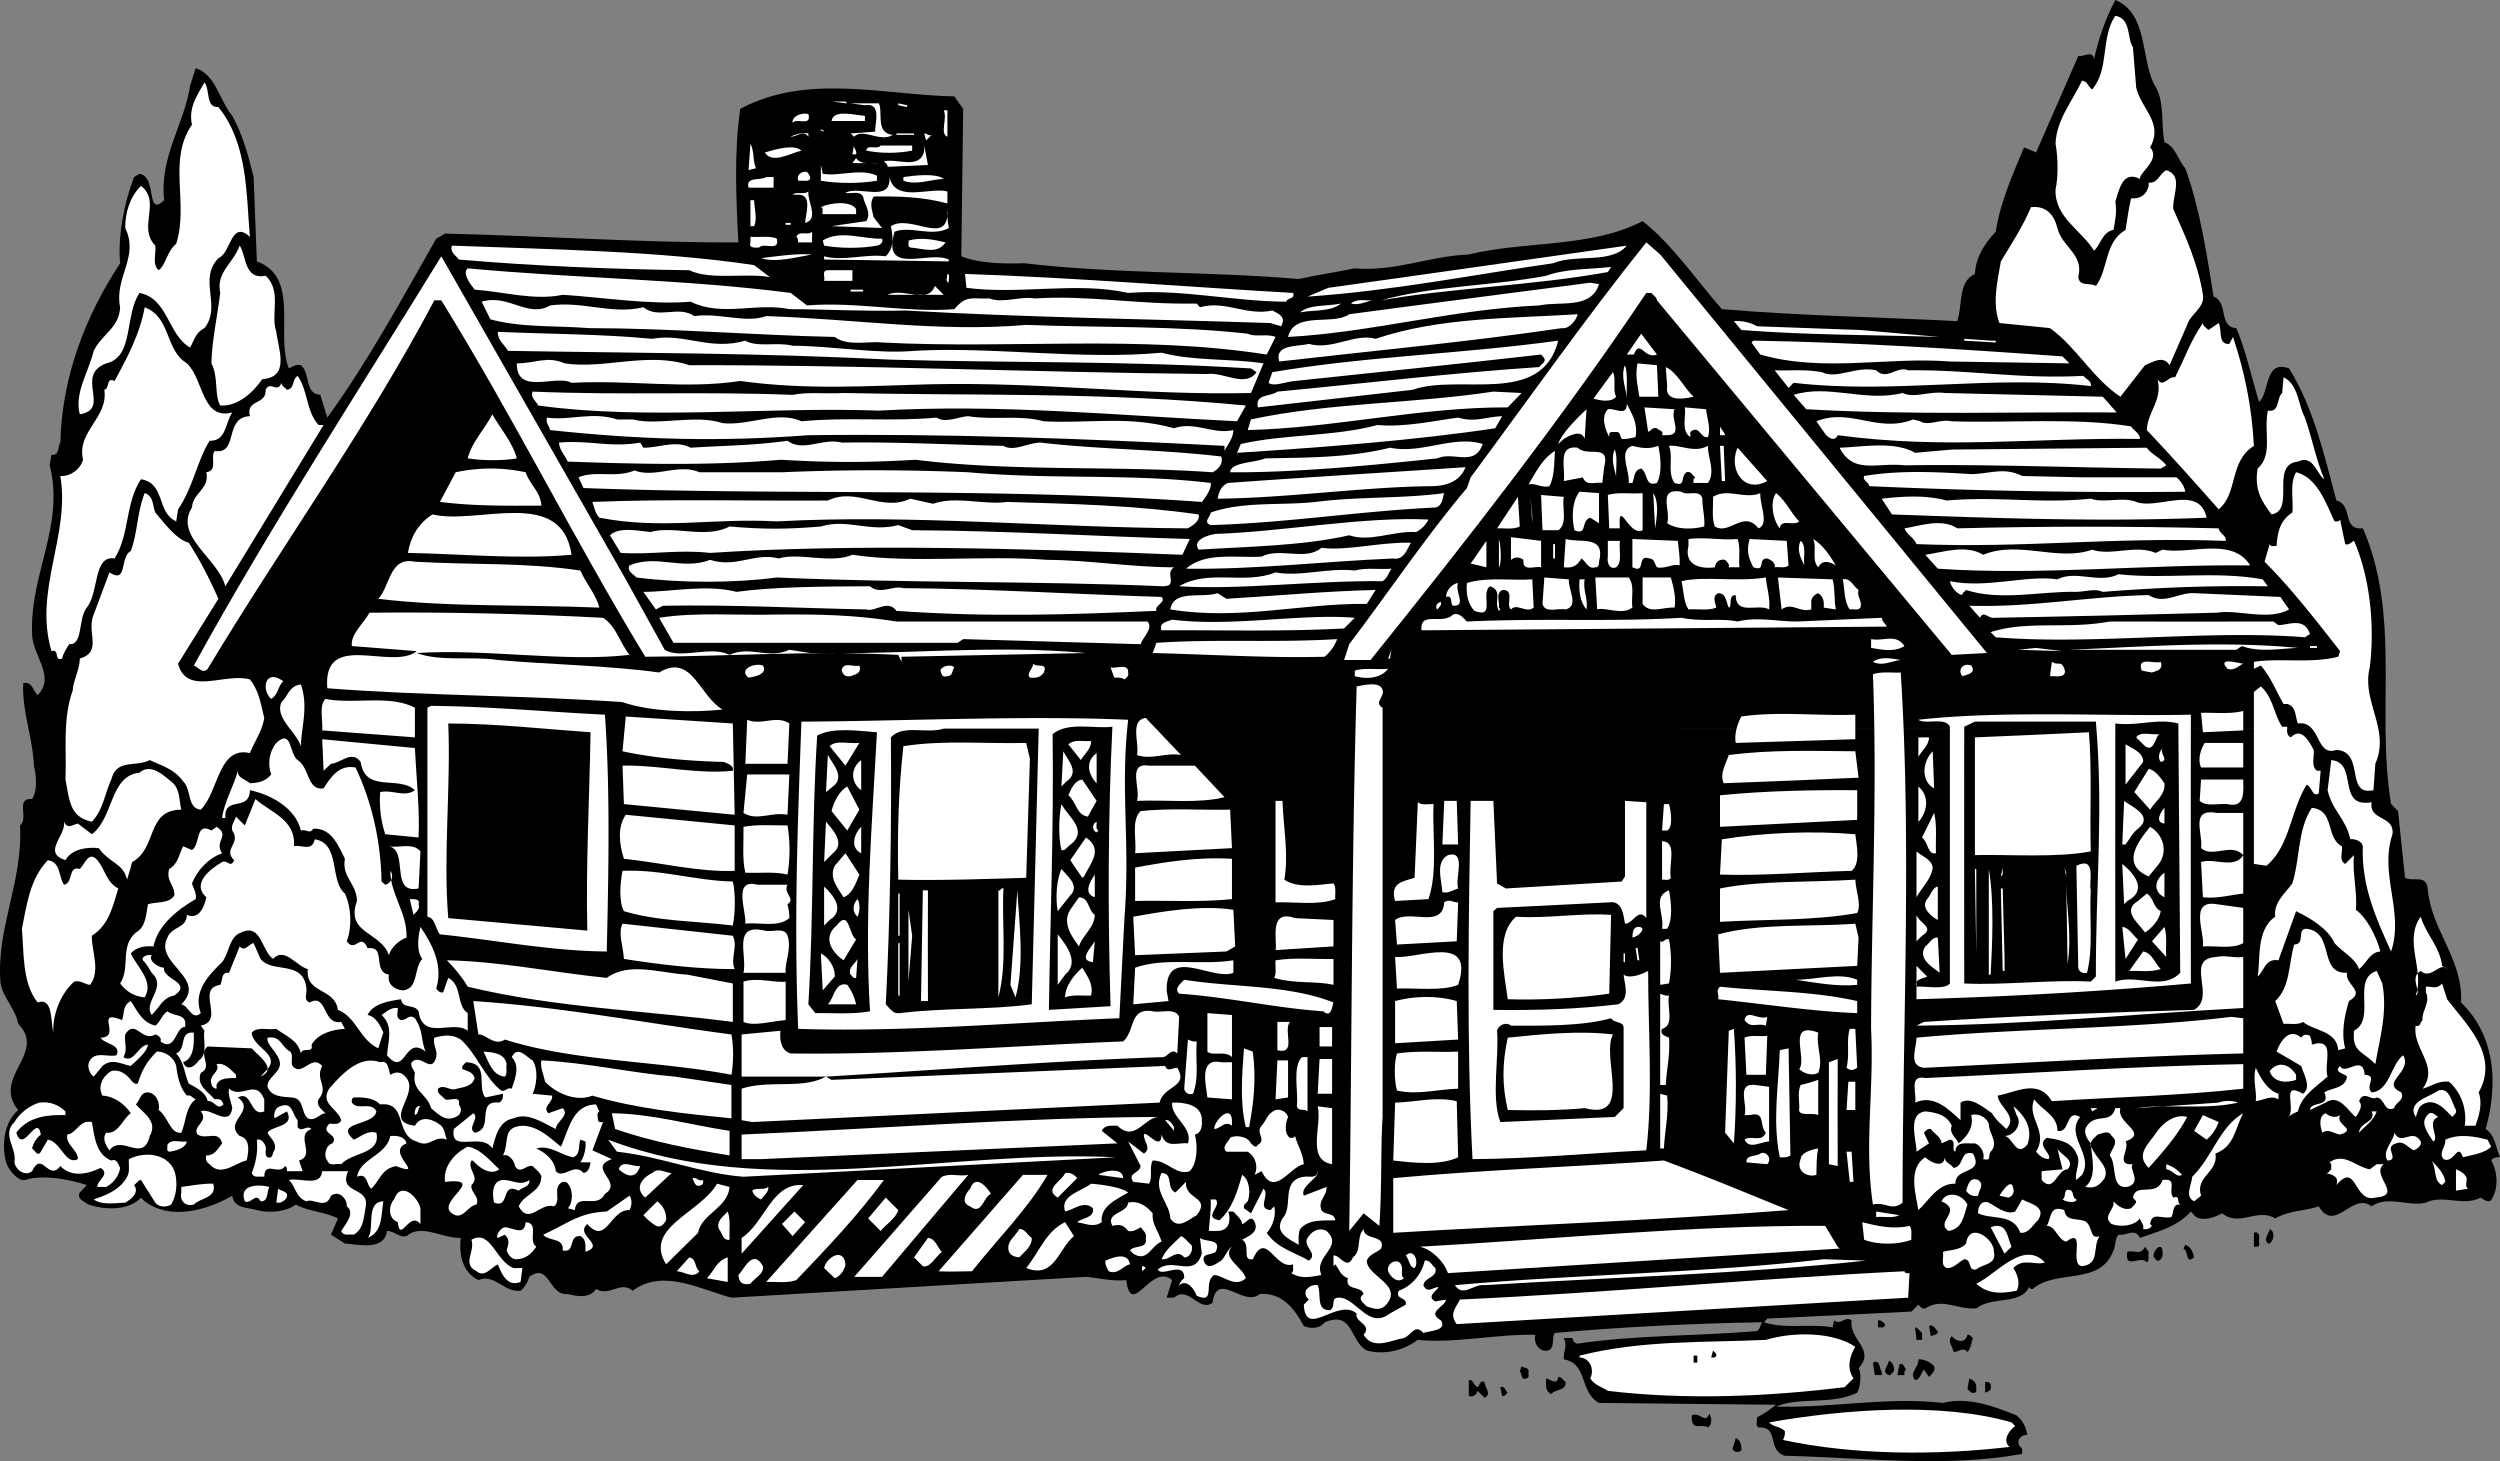 <svg xmlns="http://www.w3.org/2000/svg" width="539.42" height="315.273"><rect width="100%" height="100%" fill="#808080" stroke="none"/><path d="M537.721 235.602c-.14 2.695-.652 5.402-1.402 8 2.074 1.324 2.176 4.023 3.101 6.101-.824-.078-1.527.125-1.902.7 1.375 2.222 1.578 5.722.3 8-.523 1.523-1.925.425-2.597 0-3.726 2.023-8.125-.778-11.8 1.097-3.626.926-8.325-1.672-11.7.8-4.226-3.273-7.828 5.927-11.402 0-3.024 1.028-6.324.825-9.399 2.602-3.824-2.375-7.824 1.926-11.402-1.101-1.723.824-3.824 1.726-5.7.8l-1.097-1.199c-3.125 3.426-6.926 4.223-11 5.7-1.027-2.274-3.027-.375-4.601-.7-.825.825-.524 2.125-1.102 3.399-2.824 7.726-12.324 3.926-17.398 8.3-.426.126-.625-.175-.801-.398-1.824 3.922-8.024 1.922-11.399 4.598-4.226.324-7.226-2.375-11 0-.726.226-1.027-.375-1.5-.801l-1.5 1.5-31.101 1.5-.7.8c4.376 1.528 10.075.227 14.801 1.102l.301-1.5c1.574 1.125 2.375-1.074 3.797 0-.625 4.223 5.277 6.223 1.5 10.301.676 1.125.477 3.824-.297 5.297-5.625 2.727-12.527.828-17.5 3 12.274.328 23.774-2.172 36-.797 5.274-1.375 11.074.723 15.899 2.7 1.375 1.124 2.074 2.624 2.3 4.199-1.425-.075-2.527 1.324-1.5 2.601.676.324.274 1.024.399 1.5-16.426 3.024-33.926.824-51.2.399-3.925-1.176-1.124-6.375-5.699-6.102-.726-.473-.226-1.473-.3-2.2 1.476-.675 2.773-1.675 4.101-2.698l-38.203-.399c-4.324-2.375-2.324-8.476-7.598-9.402-.125-2.074.875-2.676 0-4.598h1.899c-.024.625.574 1.223 1.101 1.2 12.774-1.876 25.176-1.575 38.7-2.7.675-.476.675-1.277 1.101-1.902-14.726.226-30.527 1.027-44.703 2.3-.824 1.126.078 3.325-1.5 3.801-2.223.426-3.223-2.074-2.7-3.402-8.722-.172-17.425 1.926-25.398 1.102-3.027 2.226-7.027 3.324-11 2.3-3.726-1.976-2.824-8.675-9.101-6.101-1.024 1.426-3.125 1.426-4.5.8-2.024-3.773-4.723-7.273-9.5-6.898-3.426 3.024-9.223-5.277-10.2 1.899-2.925 2.125-5.226-3.875-8.3-1.102h-1.598l1.2-3.797c-4.528-3.875-8.825 8.524-9.903 0-3.125.324-5.824-.476-8.7-.703l-76.5 4.5c-6.624-1.773-14.823-6.375-21.3-1.5-2.723-2.273-5.023 1.426-7.898-.398-1.325 2.125-4.227 1.625-6.102 1.101-4.125.524-3.922-6.976-8.297-3.703-.328 1.125-1.125 2.426-1.902 3-3.524.426-5.625-3.773-9.098-2.297-3.527-1.676-4.226-5.777-3.8-9.101-4.028.125-8.528-3.176-11.7-.399-1.625.422-2.527-1.078-4.203-1.101-.625 4.324-6.125 2.925-9.098 2.699l-3-1.899 1.5-3.5c-2.824-1.476-6.324-1.476-9.101-3-1.926 1.524-5.625 1.926-8.399 1.2-1.527-.575-4.925-.176-5.3-3.102-5.625 3.227-13.426 5.328-18.899 1.203l-.8-.8c-2.528 2.824-7.825 2.722-11.301 1.5-1.125-.676-2.625-1.376-1.899-2.602l1.5-1.598c-3.328-1.176-9.625-2.375-13.3-1.101-1.528.324-3.626-2.176-4.102-3.801-.926-3.473-.625-8.473 2.601-11.301-1.12-1.355-1.562-2.656-1.601-3.898H537.72m-535.401 0c-.195-5.247 6.668-9.504 1.601-14.7-.527-3.175-3.226-5.574-3.8-8.699-1.024-11.875 4.875-21.875 4.199-34.101 1.976-1.477-1.125-5.977 2.601-5.7 1.274-1.976.875-5.074.399-7.199-.113-2.777-.652-5.473-1.2-8.101h508.602c.067 5.5.297 11.007 1.2 16.398l1.5 1.5 1.5 14.402c1.773.926 4.574-.777 4.898 2.301.676 8.922 7.676 15.223 7.2 24.598 5.405 5.238 7.218 12.23 6.702 19.3H2.32m3.8-78.499c-.641-3.262-1.29-6.438-1.102-9.7 1.977-.476 2.078 1.723 3.102 2.598 4.074-4.172-1.426-8.773-1.2-13.598-.425-12.675 7.075-23.074 3.801-36l.399-2.3c1.773.324 1.273-1.774 1.898-2.602.375-14.473 5.477-27.375 12.902-38.7-.527-5.573.774-12.773 3-18.597l1.2-.703c3.875.625 1.273 9.527 5.3 5.703-1.027-9.375 4.274-16.176 5.598-24.703.375-1.172.777-2.473 1.203-3.797 4.375 1.422 5.074 6.922 7.899 10.297 2.273 4.125 3.476 8.625 4.601 13.203l.7 18.2c9.374 3.425 3.972 15.722 6.898 23.097.777-.375 1.476-.973 2.601-.7 2.176 1.825.676 6.126 4.2 6.403l1.5 4.899c8.773-12.075 16.074-25.575 23.5-38.602l1.898-1.098c22.078.524 43.277 2.024 63.3 1.899-.523-9.875-.925-19.676.403-28.801 14.375-7.773 31.172-2.973 46.2-2.7l1.898 2.7-.399 31.8c4.075 1.626 9.274 1.626 13.598 1.5 19.676 2.325 39.676 1.727 59.203 3.403 3.473-.777 8.074-1.476 12.098-2.3 8.875.722 15.676-2.575 24.601-3 12.274-2.977 26.375-1.376 37.5-7.2 6.375 5.024 11.676 12.824 17.098 19 16.676 1.422 34.277 1.723 50.8 2.598 1.177-3.375.075-8.473 3.802-10.2.175-3.574 2.074-6.574 4.5-9.101.976-6.473 3.773-12.574 6.101-18.2l2.598 1.102 9.101-20.8c1.075.226 3.176-1.375 3.399.699.976-4.473 2.476-8.774 4.601-12.801 6.973 2.926 5.473 12.125 8.301 18.102 2.473 3.523 1.473 8.425 2.297 12.601 2.375.824 2.875 3.824 4.5 5.598 3.176 8.824 4.578 18.226 6.102 27.699 3.273 1.227.976 6.527 4.898 6.8 2.176 5.126 3.277 10.626 4.902 15.903 2.375-1.976 1.075-9.176 6.5-7.203 5.375 8.727 7.575 18.727 10.2 28.5 3.675.926 1.074 6.426 5.699 6 6.004 13.61 4.805 28.41 4.902 43.102H6.12"/><path fill="#fff" d="m460.221 10.203.7 8.7c1.074 4.624 5.972 7.624 3 12.898 2.374 2.625-2.325 5.324-2.2 6.8-3.828-1.976-4.527 2.626-5.3 4.899.374 2.328-.028 4.027-.403 6.102-2.422.425-2.824 3.324-4.2 4.5-2.624-4.375-8.523-7.176-8.3-13.2.578-2.574.578-6.777 0-9.902.176-5.172 3.777-9.375 5.703-13.598 1.274.125 1.172 1.223 2.2 1.899 3.773-4.375 1.773-11.176 5-15.899 3.472.625 2.472 4.825 3.8 6.801M47.12 23.102c6.273 7.824 5.976 18.125 6.8 28-4.125-3.774-4.027 3.523-6.8 4.601-4.426 4.625.773 10.324-3 15.098-1.926.926-2.227 2.625-3.102 4.199-4.824-2.773-4.723-10.574-10.898-11.797-3.325 4.824-1.125 13.824-7.2 15.2-6.925 2.624 1.176 9.824-5.699 11-1.226-4.575 1.875-9.075 3-13.7 1.875-3.777 5.473-4.875 5.7-9.402-1.325-6.375 4.175-10.875 1.097-17.098-.023-3.476 1.078-6.777 3.402-9.101 4.473 3.523-.824 8.925 3.098 12.898.176 1.828-.723 4.027.703 5.3 1.574-1.073 1.774-4.073 3.797-5.698 2.777-8.774-1.922-17.977 3.402-25.7-.824-3.777 1.274-6.574 2.7-9.101 1.273 1.625.175 5.426 3 5.3m135.699-.801-3.399-.398h3zm6.801 0c.976 1.825-.825 6.427 3 6.802-2.625 1.726-6.524-1.575-8.301.398l-.8-.7 5.3-.398c-.024-1.777 1.476-6.375-2.2-5.699l-3.1-.402h6.1m4.2.402v-.402l1.902.402v.399l-1.902-.399M204.42 29.5c-1.726-.672.075-3.973-.8-5.7h.8v5.7m-30-4.898c.774 2.824-2.527.726-3.402 1.898-.223-1.375 1.875-2.273 3.402-1.898"/><path fill="#fff" d="M186.62 26.102h-7.2c.375-2.575 4.973-1.274 7.2-1.102v1.102m-8.801 2.3L176.72 28h.797zM174.42 29.5c-1.027-1.574-2.527.027-3.8 0 .175-.172 2.273-1.074 3.8-.7v.7m26.598-.398-1.2 1.199-.398-1.5c.575-.074.875.625 1.598.3m-7.598.001V28.8h3.801v.3h-3.8m-30.301 7.2-1.602.403.402-5.703c.875 1.625.473 3.727 1.2 5.3m21.601-3h-.8l.398-2.3c-.324 1.027.676 1.328.402 2.3m-12.203-1.097.402.297c-2.527.625-6.324 2.926-7.902.402 2.277-.675 5.777-1.675 7.5-.699m24.301.297c-3.125.625-6.824.625-9.899 0 .176-1.473 2.274-.074 3.098-1.098h6.8V32.5"/><path fill="#fff" d="M191.518 36c.078-.574-.523-.773-.797-1.2 2.875-.675 7.875 1.927 8.7-2.3v-1.098l.8 4.2-8.703.398m-1.898-.797h-5.7l.801-1.101c1.074 1.625 3.172.925 4.899 1.101M177.518 37.5c3.578.625 8.078-1.273 11.703.402V39c-3.828.625-8.328.625-12.101 0v-3.398l.398 1.898m291.402 7.602c2.676 5.925 5.375 11.925 6.399 18.5.476 2.824-2.723 4.125-3.399 6.5l-3.8 8.699c-1.325-2.274-3.825-.574-5.301 0l-5.3 6.8c-5.923-3.874-9.524-10.773-15.2-14.8l-10.899-1.098c-1.625-4.176-.425-9.078.301-13.3 2.274-3.778 4.774-7.575 6.5-11.7 3.274-.375 4.973 1.625 5.7 4.5.972 4.125 5.773 5.625 4.5 10.598.273 2.125 2.574 1.125 3.8 1.902 2.774-3.676 1.774-9.375 6.399-12.101.476-2.676.574-4.176 1.199-6.801 1.777.125 3.277-.574 3.8-2.7v-.699c1.977.223 2.176-1.777 3.801-2.699 3.774 1.223 1.274 5.422 1.5 8.399m-294.101-6.899c.074.922-.926.824-1.5.797h-1.098c-.328-.973.274-1.672 1.098-1.898 1.074-.274 1.074.425 1.5 1.101m28.801.399c-2.926.125-5.825 1.425-8.7.398v-.797c2.676-.375 7.075-.875 8.7.399m-36.7 1.898h-5.402c-.723-2.473 2.578-1.473 3.8-2.297h1.602V40.5"/><path fill="#fff" d="M204.42 41.3v2.602c-5.324-1.476-10.925-1.574-15.902-1.5-.922 1.426-.422 2.723 0 4.5l1.8 2.301-10.898-.402 7.5-1.098c1.176-1.875-.425-3.578-.699-5.3-.828-1.376-2.527-.477-3.8-.801 2.874-1.676 9.874 2.324 9.5-3.399 1.175 5.625 8.773 2.125 12.5 3.098M174.42 41.3c-.226 2.227 2.375 5.927-.699 6.802.074-1.774 1.672-6.176-1.5-6.102h-1.203c.875-.773 2.477.125 3.402-.7m-11.699 1.903c-.027 1.422.774 3.922 0 5.598h-.8v-5.598h.8"/><path fill="#fff" d="M184.721 45.102v1.101h-7.203c-.223-.476.277-1.277-.398-1.5 1.976-.976 6.375-1.476 7.601.399m20 4.101c-3.625 2.024-8.328-.578-11.703.797-2.824 9.727 7.375 3.926 11.703 6v.402L177.82 56v-.7c3.976 1.126 9.074-.573 13.3 0 1.876-1.972 1.575-3.972 1.102-6.5 4.274-2.773 12.473 4.626 12.2-3.398-.227.926.175 2.625.3 3.801m-35.204-.703v-.398h1.102v.398h-1.102m5.703 3.8h-3c-.125-.472.074-.874-.402-1.198.574-1.477 2.476-.176 3.402-1.102v2.3m-7.601-.8c.675 2.926-2.825.727-3.801 1.902-.824.024-2.324.223-1.899-1.101v-1.2c1.875.126 4.473-.273 5.7.399"/><path fill="#fff" d="M190.319 51.5c.375.828-.524 1.426-1.098 1.5-3.527.625-7.828.625-11.402 0l-.3-1.098c3.776-2.375 8.577-.277 12.8-.402m13.699.8c-1.723 2.626-4.824 1.325-7.598 1.102-.726-.277-.226-.976-.402-1.5 2.777-.777 5.578-.175 8 .399m224.703 88.601-7.601.399-63.602-76.5c-.023-.676-.824-1.074-1.2-1.598h-1.097c-18.027 26.922-39.226 54.024-59.5 79.2h-5.703L291.12 139c8.476-11.172 16.574-23.273 25.398-33.7l.8-2.3c12.376-16.672 25.177-34.875 37.903-50.7l3 2.602 70.5 86m-266-83.699 3.399 2.598c-5.125-.973-12.825.726-17.399-1.5-15.426-.176-33.426-.875-49.703-2.301-.625-.875-2.023-1.574-1.5-3 21.477.828 44.578 1.125 65.203 4.203M57.319 59.5c3.574 3.328.976 8.328 2.3 12.102.376 3.523 3.075 9.824-3 10.199-2.023 2.824-5.226 5.926-9.1 5.699-1.325-2.273-.325-6.074-1.9-9.098.075-4.777 1.274-10.074 1.9-15.199-.923-4.476 2.675-6.176 4.202-10.203 1.473 2.125.875 7.426 5.598 6.5M351.018 53c-3.422 4.027-10.922 1.727-15.898 3.8-17.625 2.528-34.426 5.927-53 7.2l4.5-1.898c21.476-2.977 42.875-6.075 64.398-9.102m-175.797 1.902c-3.527.625-7.828 1.825-11 .801 2.473-.277 7.375-1.078 11-.8m-31.801 85.3c3.473 2.125 9.973-.976 14 1.098 4.473-2.074 8.274 1.027 12.899-1.098l4.5.7c20.176.425 38.976-1.876 59.5 0l-39.8.8v1.098l-.7-1.5c-19.625-.973-36.024.324-54.598.402-15.527-25.578-28.226-51.375-44-76.902h-1.5c-14.426 27.324-32.926 52.926-48.902 79.5-1.125 1.226-2.024-.375-3-.7 16.476-29.976 35.375-58.976 53.402-88.3L135.018 125l8.402 15.203m203.5-81.5c-16.027 2.922-34.027 3.422-48.902 6.098 11.277-3.176 23.875-3.074 35.602-5.301 4.273-1.574 9.273-1.375 14-1.898l-.7 1.101"/><path fill="#fff" d="m170.62 63.203 3.5 2.7c10.574-.876 21.574 1.624 31.8.8 2.575-3.078 3.774-2.176 7.598-2.3 2.777 1.124 6.777-.575 9.8 0 11.575-.778 21.575 1.324 34.903 1.097l.7.8c5.374-1.573 10.074 1.927 15.597.7 1.676.828 2.977 1.426 1.902 3.402l-2.3-.699c-26.325-.875-51.825-1.176-78.801-2.703-8.524.227-17.125-.273-25-.297-7.223-1.476-14.426 1.723-21.3-1.601-8.724.726-19.325-.977-27.599-1.5-6.125 1.324-12.726-.676-19-1.102-1.027-1.273-2.726-3.574-1.5-4.598 24.075 2.223 46.575 2.325 69.7 5.301m13.3-2.601h-6.101c.277-.774-.625-2.274.8-2.301h5.301v2.3m20.801.399c-.828-.375-.328-.973-.3-1.898.675.023.175 1.226.3 1.898m74.297 2.203c.477 1.422-1.223.922-1.5 1.899-11.625-.075-22.523-2.774-34.098-1.899-11.125-2.476-23.324.422-34.902-1.101l-.297-3c24.274.824 48.074 2.824 70.797 4.101m66-1.903c-1.723 5.528-8.422 3.626-12.898 4.602-18.727.825-36.125 5.825-54.2 6.801 1.375-5.676 9.676-2.375 13.2-4.902 16.875-2.274 35.074-4.574 52-6.801l1.898.3"/><path fill="#fff" d="M191.518 63.602c3.375-1.676 8.676 2.226 10.203-1.899l1.899 1.899h-12.102m-8-.7V62.5h2.703v.402h-2.703m113 1.898c-1.324-.073-3.023 1.227-5 .7 1.277-1.172 3.277-.574 5-.7m-177.797 1.102c7.172-.976 13.172 2.024 20.098.399 3.277 2.625 7.574-.473 11 1.902 5.476-.777 11.074 1.625 15.5 0 19.176.625 37.375 3.524 56.101 1.899 15.875.625 31.875.125 47.801 1.898 1.774.828 4.172-.074 6 .703L273.32 76.5c-27.223-4.273-55.125-1.172-83-2.598-2.426-.375-7.524.926-10.2-1.199-17.624-.375-34.726-1.875-53-1.902-7.124-.574-14.726-.074-21.3-1.899l-1.899-3.8c5.774-1.774 9.973 3.625 14.801.8m170.597-.402c-2.125 1.828-5.926 1.328-8.8 1.902 2.077-1.777 5.776-1.277 8.8-1.902m-249 12.902c3.676 3.426 3.176 12.325 9.8 10.598-1.523 2.125-1.226 6.227-4.898 6.102-2.726 4.425-3.625 10.226-6.8 14.8l-.403 2.598c-4.324-1.973-2.223-8.172-7.598-9.098-3.425 5.125-2.425 11.926-5.699 17.098-4.625-.773-3.328 7.328-6 10.602-1.926 2.425-.726 8.125-3.8 7.898-.626 1.027-1.325 2.027-1.5 3.102-1.926.625-.426-2.176-2.301-1.602-3.926-13.074 4.074-24.973 1.898-37.797 2.176.125 4.277-1.375 4.902-3.5-1.425-6.176 5.473-8.976 4.598-15.101 1.277-.375.277-2.774 2.203-1.899 2.774-5.078 5.473-10.176 6.5-15.902 5.774 2.226 4.274 9.125 9.098 12.101M340.42 67.8c-.324 1.325-1.824 3.227-3.402 3-20.625 3.028-40.223 4.825-61 7.2-1.125-3.773 3.977-3.172 6.402-3.797 5.075 1.422 9.875-2.375 14.399-1.101 13.777-4.676 29.176-4.375 43.601-5.301m61 3.402 17.098 1.5c-15.223-.476-28.324-.375-42.797-1.5l-1.601-1.902c1.375-.176 3.574.226 5 1.101l22.3.801m75.098 0 2.203-1.5c.774 1.524-.226 4.723 2.297 4.5l.8-1.5c2.575 7.824 4.075 15.223 4.5 23.5-5.425 3.422-3.323 10.125-7.597 13.7-5.726-6.477-9.726-10.977-15.5-17.102.074-3.875 3.473-6.473 2.297-11 1.176 2.027 2.277-.676 3.8-.399 1.977-3.875 3.376-7.976 6-11.699-.023.723.778 1.024 1.2 1.5"/><path fill="#fff" d="M160.819 73.5c2.476 1.527 6.976.227 10.2 1.102 8.374.023 18.374 1.824 26.202 1.101 16.774-.976 36.274 2.024 53.399.399 6.773 1.824 14.976 1.226 22 2.3l-2.7 6.399c-23.824.527-43.824-2.375-68.601-1.899-13.625.325-27.024 1.325-41.598-.699-11.926 1.824-23.625-.277-36.402.399-3.324-1.875-11.926 2.824-11.8-4.2 3.874.024 6.577-1.675 10.3 0 8.476 1.325 18.074-2.574 26.902.399 37.375-.074 73.574 1.527 111.797 1.902 3.578-.476 8.176 3.024 10.602-.402l-1.2-.801c-26.824-1.672-51.824-1.172-77.699-1.898-29.027-1.477-52.226-1.375-82.601-1.899-.727-1.277-2.325-2.375-2.2-4.101 11.973.523 21.473.425 33.301 1.5 6.973-1.274 12.473 2.625 20.098.398m196.699 3c-2.723 1.125-3.625-3.473-5 0h-1.5l3.102-4.5 3.398 4.5m73.102-3v.402l-6.801-.402v-.398l5.7.398h1.1m-94.398 0c-3.625 14.328-21.426 7.027-31.402 10.602l-33.399 3.8c-.726-2.976 2.774-2.277 4.2-3.402 18.773-1.773 37.875-4.074 56.5-5.297.375-.676 1.476-.976 1.101-1.902l-.703-.801c-18.625 2.125-34.523 3.727-53.098 5.703-1.925.125-4.625 1.324-5.699.399l.797-2.301c20.477-3.473 40.477-3.875 61.703-6.801m108.797 3.402 1.5 1.5L420.721 78c-13.426-1.074-27.226 2.426-40.902-1.5l-1.899-2.598.399-.402c21.176.328 45.074 1.828 66.7 3.402m-87.2 8.7h-4.098c-.426-2.774-.926-4.477-.402-7.2l4.2.399.3 6.8m-6.801.399c-.125-2.074-1.422-4.773-.398-7.2.675 1.825.273 5.227.398 7.2m14.402-.398c-1.425.324-6.324 1.425-5.699-2.301l-.3-4.098c2.574 1.223 3.773 4.324 6 6.399m39.398-5.7c2.277 2.325 4.574-1.074 6.902 0 13.274-.175 23.774 1.926 37.797 1.2.578.726 1.875 1.125 1.602 2.199-21.426-2.473-42.325 1.824-64.102-.7l-1.098 1.102-3-3.8c3.375.124 6.473-.278 10.2.398 3.175 1.625 7.273-1.375 11.699-.399m-56.098 5.7c-1.125 1.324-3.527.824-4.902.398l4.2-5.7c.776 1.528-.126 3.825.702 5.302m-280 6.101h1.098l-21.2 34.797c-1.523-5.973-11.124-10.773-7.199-17 .176-3.172 3.875-3.973 3.098-7.598 2.578-.375.777-3.175 1.8-4.601 5.278.824 1.876-7.274 7.602-7.5-.925-3.774 3.575-2.274 3.399-5.7.976-2.074 2.574.926 3.402-1.5-.027.626.774 1.024 1.2 1.5 1.773-.273.972-2.175 2.3-3 2.274 3.227 1.774 7.524 4.5 10.602m428.598-1.601c1.574 4.425 2.375 9.023 4.2 13.3-1.524-.777-2.325-5.476-5.7-3.8-6.125.625-.426 10.523-5.7 11.398-2.226-2.973-3.726-5.375-3-9.898 3.376-2.977 1.274-7.676 2.2-12.5 2.676.425 1.777-2.575 3.101-3.801l.301-3.399c3.274 1.625 3.074 5.825 4.598 8.7m-326.301-4.899c3.375-.676 6.875-.176 11-.402 27.676.625 55.875-.274 86.8 2.699l-1.898 3.402c-26.027-1.277-51.125-3.777-77.3-2.3-23.825-.875-50.227 2.125-73.5-1.102-.426-.973-1.727-1.672-1.2-3 19.875.828 36.676-.074 56.098.703m154.301 2.699c-19.024-.074-37.024 4.426-56.098 4.899l.7-2.301c17.175-3.672 35.074-3.375 52.3-6l6.098.3-3 3.102m85.199-3.102c2.578 1.227 5.777-.472 9.102 0l34.101.802 3 3.398c-21.027-.172-44.226.625-67-.7l-2.703-3.097c7.477-2.375 15.477 1.625 23.5-.402M352.92 94.3c-1.027.227-1.925.528-3 .403-.425-.476-.226-1.578-1.199-1.5-.527.125-1.226-.277-1.5.399v.699c-.726-1.375-1.926-4.274-.3-6 1.273-.375 4.175 1.726 4.097-1.2 1.176 2.524 2.375 4.024 1.902 7.2m8.399-6.001c-1.024 2.227 1.976 5.528-1.598 5.602h-1.101c.476-.976-.727-.976-1.102-1.5-.922-.277-1.324.524-1.898.801l-.801-5.3 6.5.398m6.801-.001c.175 1.927 1.074 4.126.398 6-1.625.427-1.824-2.773-3.797-1.097v1.098c-2.125-1.375-.828-4.676-1.203-6.399l4.602.399m-26.2 6.402c-.726-2.176-3.324-.676-4.5 0l-1.199 1.098c.672-2.274 4.172-5.676 6.098-7.5l-.399 6.402m-230.402 4.199c-2.824.524-7.324.524-10.598 0 .875-3.574 3.676-6.277 5.301-9.5 1.774 3.125 4.375 6.024 5.297 9.5"/><path fill="#fff" d="M136.518 90.5c5.477 1.426 13.578-1.172 19.402.8 5.774.626 11.875-2.773 17-.398 9.973-.976 19.176.125 29.2-.8 1.875 1.324 4.976-.274 6.8-.301 5.676.926 10.875-.375 16.301 1.101 9.774.524 18.172-1.277 28.098 1.5 4.476-1.574 8.476 1.426 12.8.399-.023 1.824-1.226 3.027-1.898 4.5v-1.098c-30.125-1.578-60.726-2.676-89.8-2.3-18.825 1.425-35.926 1.023-55.7-1.102-.226-.875-1.027-1.473-.703-2.7 4.777.727 9.777-1.374 15.102.399h3.398m186.102 1.902c-17.325 2.625-37.426 4.125-55.7 5.301l.801-1.902c9.574-2.176 20.172-1.574 29.5-4.098 5.875.524 11.973-.875 17.399-1.601 3.675 1.125 5.875-.176 9.5-.301l-1.5 2.601m91.699-1.5c1.777 1.125 4.277-.574 6.8 0 11.977.426 26.477-.875 38.7 1.098.574.926 1.976 1.527 1.902 2.703-23.226-.277-41.828 2.324-65.203-.8-.625 1.523-2.125.523-2.7-.301l-1.898-2.7c7.375-2.976 13.176 2.625 20.899-.402l1.5.402m-42.098 3h-1.101V92c.273.727.976 1.227 1.101 1.902"/><path fill="#fff" d="M181.62 95.5c12.273-.172 22.773.426 34.898.703 2.277 1.324 5.176-.676 8-.703 13.176 1.527 25.676 1.426 39 3 .477 1.625-.723 2.828-1.898 3.402-20.727-1.476-42.926-.074-64.102-2.699-10.422.625-18.223.625-29.098 0-15.324 1.324-30.824.922-45.902.399-.625-1.375-1.824-2.477-1.898-4.102 6.476-.574 11.175 1.125 17.5 0l.699 1.102c3.375.023 7.074-1.676 10.2 0 7.476-.477 13.675-.477 20.901-1.5 3.375 2.523 7.676-.676 11.7.398m138.3.3c-1.726 5.028-6.324 1.528-9.8 3.102-14.227 1.524-31.227 3.125-44.7 3 .176-2.175 4.973-1.976 7.598-3 8.676-.175 17.977-.074 26.902-2.3 6.875 1.425 13.676-2.774 20-.801m48.598.402c-.023 2.723 1.676 5.625 0 8h-3.098c-.027-.476-.125-.875.399-1.203-.625-.273-.926-1.473-1.899-1.098-1.425.926-.125 3.223-2.601 2.301-1.625-2.176-.223-5.578-1.2-8 2.575-.277 5.376 1.625 8.4 0m-10.7 0c.476 2.422.875 5.824-.3 8-2.626.922-1.923-2.176-3.4-3.101-1.624.324-1.425 2.023-1.898 3.101h-.8c.273-2.676-2.325-6.976.8-8 2.074.524 3.574.723 5.598 0m14.402 7.597h-.703l-.398-7.597h.8l.301 7.598M421.12 97l42.101-.398c.973 1.425 2.875 2.125 4.2 3.8l-1.2.7c-17.527-.176-37.625-.977-55.3-.7-5.926-.675-11.028 2.024-14-3.8 5.175-.176 11.773-1.477 16.3 1.101L421.12 97m-75 3.8-.399 3.403c-1.426-.277-3.426.824-4.203-1.203l-4.098.8c.375-3.073-1.425-7.773 3-7.198 2.176 2.125 7.075-1.075 5.7 4.199m35.199 2.999c-5.223 2.825-8.426-2.773-6.399-7.198l6.399 7.199M348.721 103c-.125-1.172-1.328-3.973-.3-6 .675 1.828.175 4.027.3 6m-13.203-5.7c-.223 2.528-.023 5.325-1.2 7.602-1.722.426-2.823-.675-4.5-.402 1.477-2.473 3.075-5.672 5.7-7.2m-222.098 4.602c.973 2.825 3.176 4.125 3.399 7.2-7.426.023-14.426.125-21.899-.801l3.399-6.399a35.786 35.786 0 0 1 15.101 0m202.801-1.102c-1.328 3.325-4.426 4.028-7.203 4.102-14.824.125-30.625 2.524-46.297 2.7.274-1.375.774-2.875 2.297-3.399 16.078-1.176 34.578-2.277 51.203-3.402m-147.5 1.101c13.172-.574 26.574-.574 40.2 0 18.472 1.625 34.874.223 52.3 2.301.274 1.024-.926 2.922-1.902 4.098-44.426-3.176-90.625-1.375-133.399-3l-1.1-2.301c3.676-1.574 8.074.227 12.101-1.5 4.375 1.727 9.473-1.574 14 .402h17.801M449.518 103h20.102c1.074.926 1.675 1.926 1.898 3.102-22.023.226-45.223-.176-68.2-1.2-.023-.875-1.523-1.175-1.097-2.199 7.672-1.277 15.574-.875 23.098-.402 4.176-.074 7.074-1.574 11 .402l13.2.297m54.202 9.5c.473.027.875.125 1.2-.398l1.097 5.3c.875.325 1.277-.476 1.902-.699 3.575 8.125 4.473 18.723 3.399 27.297-1.824 7.426 4.476 13.328 1.2 20.8l-.4 5.7c-6.226 1.328-1.726-8.273-8-8.7-4.523 1.626-3.324-6.374-8.3-5.698-.625-1.477-.324-3.676-2.3-4.2h-.798c-1.625-2.777-2.726-5.777-4.902-8.3l-1.5.699v-1.5c5.777-.875 12.074.426 18.2-1.098l.401-1.203c-5.125-6.574-10.824-13.875-16.3-19.297l1.101-3.8c.274.722.973.324 1.5.398.172-2.973.774-5.574 3.399-7.2.273-2.874-.625-6.273.8-8.699 4.575 1.125 6.473 6.723 8.301 10.598m-158.703.402-1.898-1.199c-2.125.723-.524 3.922-3.399 2.7-.625-2.778-.527-6.278 1.098-8.301l4.2.3v6.5m9.401-6.5v8c-2.925 1.524-5.324-7.277-4.902-.402h-2.297l-.3-7.2c2.175-.675 4.972-.175 7.5-.398m12.898 1.2c-.024 2.125.574 3.925.402 6-2.527.625-5.828.726-8-.7.875-2.875-2.226-7.675 3.098-6.8 1.176 1.023 3.976-.676 4.5 1.5m-333.801 3c1.977 2.324 4.578 5.824 7.203 6.5 2.473 3.824 4.574 7.925 6.399 12.101l-8.7 14c1.875 7.024 9.973 1.922 15.5 3.399 1.973 2.425 2.375 5.425 3.098 8.3-.422 2.825-2.125 5.125-3.098 7.598-6.824-1.574-6.726 8.328-10.601 12.203-3.024-.375-1.926-4.277-3.8-6.101-1.923-2.676-4.626-3.375-7.2-4.602-3.125 1.625-7.125-.375-8.3 4.203-1.423 3.024-1.724 6.524-4.2 9.098-4.926-.973-4.824-4.973-5.7-9.098.274-6.777-.624-13.078 1.602-19.3-.027-1.676 1.473-4.376 1.5-6.801 4.973-1.477 1.375-5.575 3-9.5l3.399-9.102c3.976 2.625 2.175-3.375 4.601-4.598 1.473-3.875 1.375-8.476 3-12.5 1.973.625 1.672 2.723 2.297 4.2m278.102-4.2c-.325.723-.325 2.825-1.899 3.098-16.828.828-32.027 3.328-48.5 3.8-1.726-.675-.027-1.773 0-2.698 6.973-2.477 15.172-1.477 22.7-2.301 8.972-1.176 18.675-.676 27.699-1.899m45.5 7.598-.399-7.598c1.274 1.825.774 5.325.399 7.598m22.699-7.598c-.125 2.625 1.976 6.723-.399 7.598-3.226-4.074-6.226 1.527-9.402-.398-.723-1.875-.324-4.274-.398-6.399 3.175-1.976 6.773.625 10.199-.8m8.402 6.097c-1.226 1.125-3.926-.672-4.203 1.5-1.422-1.672-2.223-5.672-.797-7.598 2.274 1.825 3.274 4.426 5 6.098m-50.801-5.297c-.425 2.422.875 5.824-1.199 7.2h-3.402l-.3-7.602 4.901.402m113.7.399c2.875 1.023 6.875-.477 9.8.699 4.774 1.726 13.575-3.875 15.2 3.402-22.625.922-45.024.125-67.899-.703l-2.203-3.398c4.375-.477 9.277-.875 14 .398 10.875-.973 20.176.727 31.102-.398"/><path fill="#fff" d="M201.319 108.703c5.074-1.777 10.875.324 16-.402 14.375.426 27.476.726 41.3 2.699.376 1.527-1.425 2.426-2.3 3-30.625-.172-59.223-3.074-88.7-1.5-13.925-.773-24.624 1.828-38.3-.797-.824-.875-1.125-2.176-1.5-3.402 16.676-.676 34.277-.176 50.8-.301 6.176-2.973 11.575 2.527 17.801-.398l4.899 1.101m126.601 4.899c-1.425.726-3.324.324-4.902.398l4.5-6.797.402 6.399m2.7-.7-.399-5.699.399 4.2zm-207.301 6.801c-11.324 1.024-23.524-.176-35.3-.402.476-3.176 2.175-6.375 5.3-8.301 9.777 2.328 27.875-6.074 30 8.703m184.902-7.601c-.527 1.125-1.625 2.226-2.703 2.699-5.023-.274-9.824 2.226-14.398.699-10.325 2.328-22.024 2.426-32.5 3.102-1.426-2.075 1.976-3.176 3.699-3.399 14.574-.476 31.777-3.777 45.902-3.101"/><path fill="#fff" d="M196.819 114.402c21.074.125 39.375 1.325 59.902 1.899l-1.601 3.402c-32.024-1.277-70.325-2.476-101.899-.402-6.828-.774-12.726.426-19.3 0l-2.301-3.801c1.875-1.875 6.074-.973 8.699-.7 5.176-1.472 11.875 1.528 17.101-1.198 7.274.625 12.375.625 19.7 0 5.675-1.774 10.574 1.324 16.699-.301l3 1.101m225.5-.402c18.976-.473 36.875-.473 56.402 0 .074 1.125 1.774 1.527 1.5 2.703-25.027-.875-43.027 1.625-66.703.7-.422-1.278-2.125-2.075-2.598-3.403 3.176-.473 7.973-2.273 11.399 0m-89.801 8.402c-1.223-.375-4.125 1.125-3.797-1.601-.926-.676-1.828-.676-2.703 0v-4.899l6.5.801v5.7m42.402-6.103c.676 1.825.176 4.028.399 6.102h-2.3c.175-.777-.325-1.074-.798-1.601-1.226-.274-2.125.527-2.203 1.601-3.023.426-6.723-.375-5.7-4.601v-1.5c3.677-.473 6.876.324 10.602 0m-51.5 6.101v-6.101c.473 1.527.575 5.527 0 6.101m21.598-1.199c.078.625-.223 1.324-.797 1.2-1.527.523-2.027-1.278-3-1.903-.926 1.625-1.926 2.125-3.8 1.902l.398-6.101c3.176.926 8.676-.973 7.2 4.902m16.999-4.5c.176 1.723.477 3.422.402 5.297-1.425-.473-3.125.828-4.902.402-.523-.675-.523-1.875-1.598-1.902-2.925-.973-.625 3.426-3.699 1.902v-6.101l9.797.402M385.92 122c-.824.727-2.027.227-3 .402.274-.976-.925-1.675-1.601-1.902-2.223-.074-.125 2.926-3 1.902-1.125-2.175-1.524-3.675-.8-6.101l8 .402.401 5.297m10.2 0c-1.426-.875-2.926-1.273-3.801.402-1.524-1.574-.223-4.277-1.098-6.101 1.973 1.125 3.672 3.625 4.899 5.699m-78.801-.398 3.402-4.899v5.7zm32.199-4.899c-.223 1.922.578 4.625-.797 5.7-1.527.624-2.027-1.176-1.8-2.301v-3.399h2.597M389.319 122c-.524-1.172-1.824-3.172-.8-5.297 1.374.922.476 4.024.8 5.297m-84.899-4.898c-.824 1.425-1.527 3.824-3.8 3.398-14.926.625-29.926 2.426-44.7 2.203 4.075-3.676 11.075-2.277 16.301-2.601 3.973-2.075 9.473 1.023 12.899-1.899 5.476.723 12.574-1.277 19.3-1.101m30.7.3h.398v3.098h-.398v-3.098m92.8 2.301c7.575-3.176 16.176 1.524 23.5-1.101 4.075 1.425 9.375-1.176 13.7.699l1.5-.7c5.773 1.126 15.074-2.874 18.898 3.399-22.324-.273-45.223 2.227-67.398.703l-2.7-3c3.973-.578 8.774-2.277 12.5 0M226.018 120.8c8.777.028 18.375 1.626 27.3 1.602-2.124 1.325.977 4.024-2.3 4.098-27.125-1.172-56.324-.672-83.398-1.898-9.227 1.226-20.727 1.226-30.301 0-.625-.774-2.125-1.274-1.5-2.602 5.875-2.473 11.375 1.125 17.402-1.2 5.672 1.825 9.672-1.675 14.797-.3 4.375-1.375 11.277 1.227 15.902-.797 12.774 1.922 28.176.024 42.098 1.098m-100.797 2.301c1.172 2.726 3.375 5.125 4.098 8-15.926-.676-32.723-.075-47.7-1.899 2.575-2.676 2.376-9.176 7.9-8 12.874.723 23.776.125 35.702 1.899m175-.399c-.625.922-.828 2.024-1.902 2.7-14.824-.176-30.723 1.925-43.899 1.097 6.375-3.773 14.075-.273 20.801-3 5.172 1.027 11.473-1.074 17.098-.398 2.375-.676 5.277-.176 7.902-.399m188 2.297 1.098 1.5c-12.524-.172-23.024.227-35.598 1.203-1.726-.777-3.328-.078-5.703 0-7.523-.176-16.422 2.024-23.797-.402-.328.426-.926.625-.8 1.101-1.126-.175-2.426-1.675-2.7-3 7.973 1.625 16.375-1.375 23.2-.402 4.074-2.074 8.972 1.027 13.199-1.098 10.074 1.125 20.875-.777 31.101 1.098m-157.301 6.102c-1.625 1.324-3.625-1.075-4.902.398-1.223-.875.977-4.375-1.898-4.2-1.426.825-.524 2.528-.7 3.802l.301.398-.3.3c-1.227-1.972.972-4.273-1.903-5.3-2.223 1.426 1.375 7.125-3.398 5.3-1.426-1.573-1.825-3.675-1.602-6 4.176-1.374 10.277-.472 14.102-.8l.3 6.102m7.598-6.102c-.223 2.125 2.277 5.727-.7 6.5-1.722-.375-4.425.926-5-1.2l.403-5.698 5.297.398m12.902-.398c1.375 1.726.473 4.324.801 6.5-2.328 1.726-5.726-.176-7.601.398l-.399-6.898h7.2m9.097 0c.578 2.023 1.176 4.523.8 6.5-2.425-.176-5.323 1.425-6.898-.801v-5.7h6.098m20.5.001c.176 2.324.977 4.324.703 6.898-2.328-1.375-7.226 1.426-7.203-3.098-1.824.024-.625 2.325-1.5 2.7-.523-.774-.422-3.176-2.297-3.102-1.426.625-.527 2.227-.402 3.102-1.723.726-4.024.226-6 .398-1.125-1.773-1.024-4.074-1.5-6.098 4.976-1.175 11.777.223 18.2-.8m14.401.398c.575 2.027.274 4.426.7 6.5l-2.602-.398c.078-1.176-.023-2.375-1.2-3.102-.624.125-1.425.926-1.5 1.602v1.898c-2.624.727-4.124-1.672-6.398 0l-.8-6.898 11.8.398m-53.5 0c-.425 2.426.774 4.125.399 6.5-1.324-1.473-1.723-3.973-1.5-6.5h1.101m59.098 2.3c-.422 1.528.875 2.325.402 3.802-.527.726-1.527.226-2.3.398-1.325-1.875-1.024-4.273-1.5-6.5 1.675-.375 2.273 1.527 3.398 2.3m-86.398-1.5c-.825 1.825 1.976 5.028-1.102 4.903-.723-.476.078-2.375-1.5-1.902-.023-1.375 1.277-2.875 2.602-3m-119.7 1.101c18.274.125 37.075 1.325 55.7 1.899 1.074 1.226-1.524 1.726-1.102 3-18.922.824-35.922 1.426-56.098 0-1.824-2.574-4.625.324-6.5-.301-14.125-.273-29.027-1.074-43.902-.797l-1.5.797-2.7-3.797c5.876.024 13.575-1.676 20.102 0 7.676-1.078 18.875-1.176 28.801-1.203 2.172 1.926 4.973-.273 7.2.402m99.999 3.398c-13.925-.175-27.625 3.626-42.402 1.2.676-4.375 6.777-2.375 10.203-3.5l1.899 1.203c11.273-.676 21.675-1.676 32.199-1.902l-1.899 3m199 1.199c-4.425 2.527-11.125-.074-15.601.703-15.125.422-32.524.824-48.098 1.098-1.125.226-2.226-1.676-3 0l-2.3-2.598c13.374.422 25.972-2.078 38.699-2.3 3.375 2.222 6.574-.778 10.199-.403l18.2.8 1.901 2.7m-183-1.598c.176.723-.425 1.125-.8 1.598-.524-.375-.125-1.574.8-1.598m-180.8 3.398c2.773 1.727 3.675 5.427 5.699 8-13.824 1.626-31.125-1.374-45.899-.398 5.176 1.926 11.774.625 17.5 1.5 10.176.926 24.375 1.223 34.801 2.7 7.074-4.274 8.672 5.125 13.7 8-6.028.625-15.126.625-21.602-1.602-20.625-1.473-43.223-1.375-63.7-3-1.023-12.672 13.876-3.672 19.301-8l-14-1.098c-.324-2.574 2.473-4.777 3.801-7.199 16.574-.176 33.774.223 50.399 1.098m63.3.801h54.2c1.273 1.523-1.024 3.324-1.5 4.898l-38.301-1.098-1.2.801h-61.3l-3.098-5.402c7.875-1.274 17.172-.473 25-.7 9.375-.074 16.973.024 26.2 1.5"/><path fill="#fff" d="M316.518 134.102c17.078-.774 30.578.125 46.3-.801 4.677.926 8.278.027 12.102.8 4.274-1.074 8.575.024 12.899 0l18.2-.8c.077.824.874 1.324 1.1 1.902L306.722 136c-.426-4.273 4.473-1.074 6.797-3.398 1.375-.477 2.176.726 3 1.5m-26.501 1.5c-13.422.726-27.223.324-39.398.398-.625-1.672 1.273-1.875 2.3-2.297 12.875 1.625 27.676-1.375 39.399-.402l-2.3 2.3m201.601-.699c2.574-.175 5.574-1.675 6.8 1.899l-1.101.699c-21.125-1.672-45.625 1.727-66.7 0l-1.1-1.098c7.874-2.574 16.577-.574 25.702-2.3 12.172.023 23.473.023 35.297 0l1.102.8m-203.102 3c-.523 1.426-1.422 2.723-2.7 3.801-11.624.324-24.222-.476-37.097-.8l.797-2.2c12.875-.875 25.277.024 39-.8m122.402 1.499c-2.125 1.325-4.625.825-7.199.399v-1.899c2.875.524 5.274-1.277 7.2 1.5m84.898.398c-3.723.126-8.223 1.028-12.098-.398l-1.203.801h-36c16.176-.676 33.078-1.976 49.3-.402m-60.3.402 3.8-.402 5.7.699zm62.902-.403v-.398h1.5v.399h-1.5m-198.902 2.301.703-1.899-.3 1.899zm110.602.3c-2.024.223-4.024 1.426-6 .399 1.675-1.176 3.773-.774 6-.399m73.898.801c-.824.324-1.922 1.625-3.398 1.098-2.325-2.574 2.074-1.274 3.398-1.098M445.42 144.3c.575 1.528-.925 1.727-1.902 1.602h-1.2l.403-3.101c1.473.926 1.973-.375 2.7 1.5m20.8-1.501c.574 1.727-.828 1.927-1.902 2.302l-2.2-.399c-1.124-3.176 2.676-1.375 4.102-1.902m-241 2.301c-.726 1.125-1.828 1.226-3 1.101-.828-.875.672-1.875.7-3 .874.922 3.175-.375 2.3 1.899m-60.601-1.5c1.074 1.824-1.727 2.425-3.102 2.601-2.223-1.676 1.078-3.277 3.102-2.601m20.8 0c.575 1.625-.824 1.925-1.902 2.3-1.125.125-1.523-.175-1.898-1.199.273-2.078 2.574-.676 3.8-1.101m20.5.398c-.625.828-.226 1.727-1.5 1.902-1.226.325-1.226-.476-1.5-1.199.075-.777 1.973-1.578 3-.703m219.399-.398c1.176 1.625-.824 1.925-1.899 2.3-1.125-1.375.176-2.976 1.899-2.3m-181.899 1.5c.176.726-.324 1.125-.8 1.5-.625-.477-1.426-.375-2.2-.399l-.8-2.203c1.273.328 3.875-.973 3.8 1.102m56.098-.802c-1.723 2.227-4.824 2.227-7.2 1.602v-1.199c2.075-.676 4.778-.176 7.2-.402m110.602.801c2.375 37.226.375 77.324.398 114.398-2.422 1.926-3.625-.273-6.398.402-1.926-12.875.273-24.476-.399-37.902.074-24.973 1.375-50.973.399-76.5 1.773-.672 4.476-.273 6-.398M61.12 147c-1.227 1.125-1.024 2.828-2.602 3.8-2.223-1.972-1.324-6.675 2.602-3.8m3.8.703c1.676 4.723.075 9.324 0 13.297-1.125-3.273-5.625-6.074-4.199-9.5 1.375-1.172 1.672-3.574 4.2-3.797m233.398 1.199c.476 1.426-1.926 2.723 0 3.801V241c-.426 6.328-.125 15.328-.7 23.5l-3.398-2.7-3.101 3.802c.574-38.176.476-78.875 1.601-117.5 1.574-.274 5.074-1.176 5.598.8M492.42 156.8h1.098c-.023.927-.223 1.825.8 2.302 2.278-2.375 3.977 1.023 4.903 2.699.172 1.527-.625 3.527.7 4.5h.8l-.402 4.902c-1.324.824-1.426-1.277-2.598-1.902-3.527 5.625-3.625 13.324-8.703 17.5l-2.7-.399v-37.101l1.5-1.2c2.677 2.426 2.876 6.227 4.602 8.7m-402.902-4.098v6.399l-20-1.5c.176-2.274-.723-5.375.703-6.801 6.172 1.226 13.774-.973 19.297 1.902m41 1.5c1.176 16.125.777 34.824.402 51.098-12.027-.074-24.027-2.473-36-3.7-1.027-1.273-1.027-3.574-2.699-3.8v-45.098l.797-.402c12.676.125 25.375 1.324 37.5 1.902m353.5 3.399-8.7.398-.398-4.2c3.075-.073 6.274.325 9.098-.398v4.2m-83.699 1.898-25.8.8c-.325-1.773.276-3.972 1.202-5.698 7.774-1.176 17.074-.075 24.598-.399v5.297m72.402-5.297a20530 20530 0 0 0 0 58c-19.527 1.723-38.726 2.824-59.203 3.399v-7.2l2.3 2.301c-.523.422-2.925.422-2.3 2.2 1.977-.176 6.078.722 7.203-.7v-55.402c-1.027-2.176-5.226-.375-6.8-1.5 18.574-2.074 40.874-.676 58.8-1.098M158.518 175.8l-23.898-2.3-.301-8.297c7.676-.176 16.277 1.922 23.8 1.098.274-1.176-1.124-1.473-1.898-1.899-7.027-.175-14.926-.777-21.902-2.3l.7-7.5 23.1 1.5.4 19.699M243.42 155.3c-1.726 15.126.473 26.325-.8 42.802l-1.102 21.601c-23.125.922-46.125 3.024-69.297 2.297-.926-22.973-.125-43.973.7-66.297 21.574-.078 47.472-1.375 70.5-.402m11.398 7.601c-3.426-.574-6.324 1.125-9.5 0 .574-2.574-1.625-7.476 1.902-8l7.598 8m-84.5-6.8-.399 8.699h-9.101l.402-9.5c2.973 1.324 6.274-1.074 9.098.8"/><path d="M452.221 155.703c1.672 19.524-.027 34.824 0 55l-1.101 1.098c-8.426-.473-18.926.824-27.301.402-.024-17.078-.024-36.875 0-55.402l2.3-1.098h26.102m18.199 54.199c-3.726 3.926-9.425.223-14 1.899-.027-19.973-.027-36.176 0-55.7 4.774.626 9.075-1.175 13.598 0l.402 53.801M127.42 158c-.226 14.328-1.027 28.328-.699 42.8l-30-2.698c-1.125-13.477.574-28.176 0-42 10.473.023 20.973 1.226 30.7 1.898m112.597-1.2c-.922 19.028-1.023 39.626-.398 60.302l-13.301.8c.277-19.375 1.074-39.476.8-59.5 3.376-2.777 9.075-1.074 12.9-1.601m-17.399 59.902c-9.325 1.223-18.825.723-28.5 1.899-1.325.226-2.024-.875-3-1.899.976-18.875 1.273-39.578 1.101-57.601 2.574-2.875 7.875-.676 11.399-1.899h20.5l-1.5 59.5M189.221 158c-1.125 20.828-2.726 39.926-1.5 60.203-3.828.723-8.328.324-11.8.399l-1.5-1.899c1.175-19.476.675-38.375 1.898-58 3.574-1.875 8.875-.976 12.902-.703"/><path fill="#fff" d="M451.12 183.703c-7.426 1.422-17.727.625-25 .797v-25.398c8.574-.375 16.375-.676 24.601-1.102.672 7.926.172 16.727.399 25.703m14.699-25.301c-.824.926-1.125 3.926-3 2.598l-1.899-1.898c.875-1.375 3.274-.477 4.899-.7m-49.598.7c-.027 1.726-1.527 2.824-2.3 4.199v-4.2h2.3m-352 4.899c2.672 1.727 1.973 6.625 5.598 6.102 1.574-2.477 3.375-5.176 6.902-4.5 3.574 7.523 5.473 16.125 5.598 24.601l.8.7c1.274-.278 1.977-1.876 1.102-3-.027 5.023 3.672 9.023 3.5 14.398-1.625.527-3.426 2.226-3.8 3.8-1.825-5.175-9.426-4.574-6.903-11.699-.023-3.777-3.324-5.074-2.598-9.101-1.425-2.875-2.925-6.676-6.8-6.5-.926 1.324-1.325.027-2.7.402-1.125-4.875-6.527-7.777-11-8.703-.125 4.828-5.625 1.027-5.3 6h-.7c.473-3.574 2.575-6.973 3.399-10.2-.125 1.626 1.676 1.825 2.601 2.7 1.774-.074 3.375-.375 4.598-1.898-.824-2.274-.422-4.977 1.102-6.801 3.375-3.176 2.773 2.324 4.601 3.699"/><path fill="#fff" d="M89.518 161.402c.277 6.024 1.078 13.125.8 19.301L83.12 180c-.926-2.773-1.325-5.875-1.102-9.098 2.676-.574 5.277 1.223 7.5-.402-3.422-3.273-10.723.727-11.7-6.098-1.925-2.675-4.323.325-6.398.399l-1.601 1.5-.3-6.801 20 1.902m132.702 2.301-.8 25.7c-7.825.222-18.126.624-27.602.398-.223-10.774.074-19.375 1.101-28.801 8.774-1.375 18.075-.473 26.5-.7l.801 3.403m13.199-3.801c.075 1.723-1.527 2.825-2.199 4.098l-2.703-3.398c1.277-1.176 3.277-.575 4.902-.7m-53 5.301L179.018 161c1.277-1.375 4.277-.473 6.402-.7l-3 4.903m301.598.399h-9.098c-.824-1.774-.027-4.075.801-5.301h8.297v5.3m-21.598-1.199-3.8 4.899v-8.7c1.476.926 3.875 1.727 3.8 3.801m3.801 0c-.726-.875-.328-2.175.399-3-.727 1.223 1.476 2.625-.399 3m-65.203 3.398c-8.922.427-19.422.825-29.098 1.2-.925-2.074.473-4.172 1.098-6.098 9.176-1.175 17.875-.875 27.3-.8l.7 5.699m-170.898.801-1.102 1.101.402-7.601c1.075 2.023 3.575 4.523.7 6.5m187.199 1.5c-2.926-1.575-2.524-5.774-.3-8l.3 8M236.62 169c-1.825-1.875-2.524-4.672 0-6.5v6.5m-56.899.703-1.5 1.2.399-8c.875 1.722 3.875 4.722 1.101 6.8m6.098.797c-2.324-1.672-2.324-4.773 0-6.5v6.5m325.902 2.602c-.625 4.125 4.973 2.726 4.5 6.898-2.926 8.727 2.574 16.625-.3 25.3-3.227-7.073-6.426-14.175-6.102-22.698-.223-1.375-2.324-1.676-2.7-1.5-.925-4.477-3.925-6.176-4.898-10.602l.797-6.5c5.977.527.977 10.426 8.703 9.102M264.221 172c-5.527 1.426-12.625.527-18.902.8.875-2.573-2.223-8.374 2.601-7.597h9.899L264.22 172m-227.3-3.398c1.973 1.523 1.676 3.925 2.2 6.101-7.625.024-5.125 8.324-10.602 11.297-.324 1.328-.723 2.527-1.098 3.8-.824-3.573-3.824-3.573-6.101-6.8-2.426-.273-5.824.125-7.2 2.602-5.124-1.676.176-5.274-.3-8.301.777 1.726 1.777.625 3 .402l3 2.297c4.777-3.574 3.777-12.574 10.3-13.297 2.376-2.078 5.075.524 6.801 1.899m430.098.398c.277 2.426-1.922 3.828-3.098 5.703l-3.402-3.8 3.102-5c1.375.222 2.574 1.925 3.398 3.097m-297.098 6.8c-3.425-.675-6.625 1.427-9.5-.398l.801-8.3h9.098l-.399 8.699m66.7-3.001-1.899 3.403c-2.527-.375-2.426-3.176-4.203-4.601.578-1.274 1.277-3.176 3-3.399l3.102 4.598m247.398-4.598c.078 2.723.375 6.223-3.398 5.297-2.024-.172-4.524.625-6-.7l.3-4.597h9.098m-298.598 6.5-2.601 4.5L179.42 175c.473-1.973 1.676-4.375 3.399-5.297l2.601 5m228.899 2.199-.399.399v-7.598c2.375 2.024 1.973 5.024.399 7.2m-13.598-.001-29.601 1.5v-6.8c9.574-.977 20.375-1.176 29.601-1.102v6.402m-337.301 5.7c1.473-.477 3.875 1.324 4.5-1.5 5.575.824 3.176 9.023 6.5 11.699 1.375 2.926 1.575 7.226.399 10.3 1.875 2.626 2.976-2.074 4.5 1.5 4.176-.574.875 5.024 4.601 5.7-.425 2.027 1.176 3.226 3 3.402 3.473-.375 2.274-4.777 4.2-6.8-1.325-1.778-.926-4.778-.399-6.903 2.473 3.625 4.973 8.227 3.399 13.3.375.427.773 1.028 1.5.802l1.1-3.102c3.074 1.527 1.672 5.926 4.2 7.602v3.8c-3.126-2.476-9.727 2.325-10.602-4.199-.926-1.676-3.426-.375-3.8-2.601-2.724.425-6.024.925-7.2 3.398 1.777.328 2.777 2.328 3.402 3.8-.426 1.126-.726 2.325-1.101 3.403-4.024-1.875-4.727-6.777-8.7-8.3-.726-4.876-7.027-3.376-6.5-8.801-2.527-.676-5.027-4.875-7.5-2.2-2.527-1.777-2.527-7.777-6.902-5.699-2.625.922-2.523 4.422-4.098 6.399-2.925 2.824-6.324 6.324-4.601 11-1.926 1.726-2.625-1.676-4.2-1.899 5.774-5.676-5.925-8.777-3-14.402.977-2.473 4.176-1.973 4.2-4.899 2.574 1.125 3.777-1.675 4.2-3.8-3.325-2.977.976-6.176 3.401-7.602 1.075-.574 1.875 1.426 2.598-.398-2.523-2.477 1.578-3.575-.398-6.399-.325-1.176.476-1.976.8-3l1.899 1.899 2.3-5.7c3.274 2.926 8.774 4.426 8.301 10.2m213.302-9.802c.172 5.626 1.375 11.325.399 17 2.875 2.028 7.773 1.028 10.601.802.672.925.274 2.226.399 3.398-3.825 1.426-9.024.527-12.899.703v-21.902h1.5m37.899 9.402h-3.399l.399-9.402h2.699l.3 9.402m8.399 8.399 1.902 1.101 25-1.5.7-1.101V172.8l4.601.3v25c-1.726-2.374-2.926 1.325-4.601 1.2-.325-1.473-.426-5.074-3.399-4.598l-24.203 1.2-.797.699v21.3c9.672.125 18.172-.175 26.899-1.199 2.675-1.176 1.375-4.476 1.199-6.402 1.277.926 3.676.027 5.3-.801-.023 12.426 1.075 26.227-.398 38.703-12.527.625-24.828 1.824-37.5 1.899-1.328-24.977-.828-53.176-.402-77.301h4.902l.797 17.8m138.301-11.8c-1.324 1.028-1.824 2.325-2.7 3.403h-.699l.399-9.402c1.676 1.324 6.476 3.226 3 6m-152-5.301c-.324 6.426.976 14.426-1.098 20.5l-7.203.402c-1.125-3.875 1.477-4.175 4.203-5l.7-16.3c.874.726 2.273.324 3.398.398m-78.801 9.102c-.422.425-.824 1.023-1.5.8-.625-2.574-.625-6.777 0-9.902 1.578 2.926 6.176 5.828 1.5 9.102M360.12 173.5c.476 1.727.875 5.125-.399 5.703h-1.101l.398-5.703h1.102m-94.301 9.5-20.899 1.102c.375-2.977-.925-7.075 1.2-9.102 6.574-.672 12.773-.172 19.3-.297l.399 8.297m201.199-5.297c-2.223-.277-.723-2.578 0-3.402v3.402"/><path fill="#fff" d="M505.319 182.602c.176 1.324-.723 3.023.7 3.8l1.901-1.902c-.425 3.727.774 8.125.399 11.8 2.375 1.727 4.375 5.626 5.3 9-2.324.126-3.023 2.626-4.6 3.802-.923-2.477-3.626-3.676-5.298-5.602-1.426-3.172-5.226-5.375-8.3-6.898l-3.801 10.601c-2.926-.476-3.024 2.324-4.5 3.5.675-3.375-.426-10.078 3.8-12.902-.425-3.074 2.274-5.176 3.7-7.2 1.675-5.273 1.074-11.574 4.199-16.3 5.074.527 2.875 6.426 6.5 8.3m-87.598 1.501c-1.828.425-1.625-2.375-3-3.399l2.598-5.3c.676 2.722.277 5.824.402 8.699m66.297 8.698c-2.922.325-5.523 1.126-8.7.802L474.92 186c2.774-.973 7.274 1.625 9.098-1.5-2.523-2.773-6.625.727-9.098-1.5.473-3.172-2.527-8.672 3.399-7.598h5.7v17.399m-325.501-4.899c-7.523.325-15.922-1.777-23.898-2.601-1.024-3.176-1.426-6.875.398-9.5l23.5 2.3v9.801m21.203-3.8L177.82 186l.402-8.7c1.375 1.626 4.274 4.626 1.5 6.802m57.296-4.899-.398.399c-1.024-.375-1.024-1.875 0-2.301.074.625-.325 1.527.398 1.902m-67.098-1.101c.575 3.324.575 7.324 0 10.601-2.824-.676-5.625-.277-9.101-.402-.723-3.074-.324-6.574-.399-9.899 2.875-.574 6.774-.277 9.5-.3m-122 6c-3.027 1.125-5.324 3.625-6.5 6.5.274 1.125 1.075 2.023.801 3.398-3.726 2.125-8.226 5.625-9.101 10.203-2.024-.176-3.727.223-4.899 1.5 1.375 3.024 5.074 6.024 3 9.5-2.125-.176-3.926-1.176-5.3-3 2.273-3.476-.126-7.976 3.398-11 2.176-1.176 2.176-3.875 2.601-6.101 1.875-.575 4.575-.075 5.7-1.899.175-2.078-1.926-3.277-1.102-5.703 1.977-1.172 2.078-3.172 3-4.898l1.902.8c1.875-1.175.676-6.175 4.2-4.199l1.101-.8c3.074 1.824-.625 3.124 1.2 5.699m137.898 0c-2.625-1.274-1.324-4.477 0-5.7v5.7m280 2.3-2.2 2.7c-6.023-2.575-2.425-7.375.301-10.7 2.875 1.625 3.875 5.325 1.899 8m-65.5-6.402c.277 2.426 1.176 6.328-.8 7.902-9.024.223-19.626 1.125-28.4.801l.4-7.601c9.077-1.477 19.675-1.875 28.8-1.102m-166.399 9.102-.402.3-2.598-3.8 3.399-4.899c3.875 2.625.875 5.625-.399 8.399m126.598.3c-.422.723-1.324.325-1.898.399V181.5c3.476.125 1.273 5.328 1.898 7.902m-269.797-5.699-.402 8c-6.324 1.324-2.024-8.176-6.399-9.101 2.176.425 5.176-.875 6.801 1.101m326.297 3.5c-.324 2.524-2.324 4.223-3.5 6.399v-9.899c.875.922 3.277 1.625 3.5 3.5m-231.598 1.5c-.726 1.824-1.527 4.223-3.402 4.899-1.223-1.977-3.223-4.176-1.898-6.801l2.3-2.7 3 4.602m129.2 3c-1.125.324-2.024 1.125-3.399.797-.226-2.875-1.527-6.473 1.2-8 4.074-1.074 1.472 4.828 2.199 7.203m-289.102 0c-1.125 3.723-2.023 7.922-5.7 10.2-.124 3.124 1.977 7.624-.398 10.597-1.125-.074-2.027-1.074-3.402-.7-3.324 2.927-4.723 7.825-4.5 11-.625-2.374-.023-7.675-3.398-6.5-3.426-4.273-2.926-11.073-3.399-15.898 1.074-5.175 1.672-10.675 5.598-14.8 2.875.425 2.277 3.625 3.5 5.3 2.074-.375.777-4.175 3.402-3.402 1.074-.973 1.875-4.074 3.797-1.898 1.676 2.023 1.977 4.824 4.5 6.101M265.819 194c-6.824.727-14.426.227-20.899.402v-7.199c6.274-1.176 13.375-2.375 20.899-1.902V194m185.301-1.898c-.325 5.925.574 12.324-.801 17.8-.926.223-1.824-.277-1.899-1.101l-.402-22c4.477-2.176 2.578 3.527 3.102 5.3m7.898 2.301-.7.7-.398-8.7c2.375 1.926 5.676 5.625 1.098 8m-27.297-5.3.399-1.899v1.5zm14.098 0-.399-1.899.399 1.098zm-214.899 4.101-2.699 3.399c-.527-2.875-.226-6.774.797-9.102 1.176 1.426 4.078 3.625 1.902 5.703m195.5 12.899-.3-18.602h.3zm3.098 4.198h-.398v-22.8c1.175 6.828.773 15.926.398 22.8M158.12 190.203c.574 2.422.574 6.524 0 9.5-7.825-.976-16.125-.875-23.5-3.101-1.125-2.075-.825-5.977-.301-8.7 8.375-.375 15.574 2.125 23.8 2.301m308.899 3.399c-2.223-1.075-2.422-3.477 0-5.301v5.3m-230.797.001c-2.625-.875-.926-3.477 0-4.899v4.899m164.098-3.802c.074 2.427 1.375 5.325.402 7.2-9.625 1.727-20.226 1.328-29.601 1.902v-7.199c8.773-1.777 19.476-1.277 29.199-1.902M446.12 208l-.301-17.797c.074 6.422 1.277 11.422.3 17.797M169.92 190.902c-1.027 1.825 1.875 3.024 0 4.2.176 1.023.473 1.925.399 3-2.524 2.125-6.426.824-9.5 1.199.277-2.574-2.824-9.875 2.601-8.399h6.5m9.098 7.598-1.2 1.203v-8.402c1.876 1.726 4.677 5.027 1.2 7.199m239.102 0c-.825-.375-3.926-2.473-2.301-4.5.777-.875 1.176-2.574 2.3-2.7v7.2m-201.601-6.797c-.422 7.422.875 15.922-1.098 23.5v-23.101c.473.324.473-.676 1.098-.399m216 17.797h-.398l-.399-17.797h.399l.398 14.797v3m-232.297-17.398c-.027 7.925-.027 15.425 0 23.898h-1.5l.399-23.898h1.101m18.899 23.101-1.102-2.703 1.5-20.398c.375 6.925 1.578 15.925-.398 23.101m140.601-14.801h-1.101c.574-3.175-2.227-6.875 1.5-8.3.476 2.523.875 6.324-.399 8.3M193.819 192.8h.3v9.102h-.3v-9.101m272.402 3.801c-.328 2.023-2.027 3.726-3.402 4.601-1.324-1.976-5.125-4.676-1.5-6.8l1.902-1.602c1.574 1.027 1.274 2.926 3 3.8m-230 .801c-.027 2.723-2.828 4.625-3.402 6.801-1.524-2.078-3.723-4.976-1.899-7.902l1.899-2.7c2.277.126 1.875 2.727 3.402 3.801m-145.902-2.3c.375 1.125-.524 1.625-1.098 2.3l-.8-3.402c.773.027 2.273-.172 1.898 1.102m94.699 2.698c-1.125-.972-1.125-2.573 0-3.8.578.727.578 2.727 0 3.8m129.301 5.302-12.899.699-.402-5.301c3.176-2.375 10.176 2.027 10.602-3.797 1.074-.875 2.074.125 3 0l-.301 8.399m169.699.398c-2.422 1.328-5.824.527-8.7.703.477-2.777-3.124-10.176 3-9.101l5.7.8v7.598m-217.5.703-1.898 1.098-19.7.8-.402-8.3c6.477-1.176 14.676-2.574 21.602-1.5l.398 7.902m-70.5 7.597v-15.5l.8 5.602zm151.203 2.602c-7.125 1.024-15.328 1.426-21.902 1.2-.625-5.176-2.824-13.875 1.8-17.801 7.075.426 13.876-.875 20.5-.399l-.398 17m67.5-12.5-1.203 1.2v-5.7c.578 1.825 4.078 2.723 1.203 4.5m112.199 6.5 1.098.7c-1.523-1.774-3.422 2.425-5.7.398-2.624 1.328.376 4.727-1.097 5.3 2.074-5.374-2.726-11.773 1.098-17 1.074 3.727 4.176 6.528 4.601 10.602m-239.199-4.199-12.5.797c.473-1.875-1.625-8.973 4.2-6.898l8.3.398v5.703m-103-1.5-2.703 4.5c-2.523-1.676-4.625-4.976-1.5-7.5 2.777-3.676 2.578 2.024 4.203 3m-26.601-.801c1.175 2.426-.625 4.926.398 7.2-7.824.023-16.125-.977-23.898-2.2-.125-2.574-1.325-5.574-.301-7.601l23.8 2.601m242.899.398-.297 6.102-29.601 1.5-.399-8.3c9.172-2.477 20.172-1.575 29.598-2.301l.7 3m-46.599-1.899c-.226 1.024-1.324 1.723-2.199 1.899.074-.473-.125-2.473 1.5-2.301.274-.074.473.227.7.402m106.898 2.301-2.7 4.2-.699-6.903c1.473.125 2.274 1.828 3.399 2.703m6.101 3.797-3.101-3.398 2.7-3.102c.675 2.426.175 3.926.401 6.5"/><path fill="#fff" d="M506.42 209.902c-.527 2.625 4.176 3.926.399 6.098-.926 3.125-1.723 6.828-.8 10.203l-1.5.399c-.325-4.274-5.126-4.075-7.599-6.102-1.125.727-2.824.328-4.199.402l-1.8-4.902c3.273-2.973 2.874-8.074 4.097-12.2 2.578-.073.375-3.472 2.703-3.398 6.172.825 2.375 9.723 8.7 9.5m-336.501-8c.973 2.723-.625 5.723-.402 8h-9.098c.875-3.777-2.527-10.777 4.598-9.101 1.578.426 4.277-.875 4.902 1.101m59.899 8.398-1.598 2.2v-10.898c1.672 2.125 4.875 6.023 1.598 8.699m188.699-.399c-1.625-1.277-4.824-3.074-3.098-5.699.875-.578 1.473-2.078 2.7-1.902l.398 7.601m-58.398-7.199c.574 2.922.574 6.524 0 9.5l-1.899.297v-9.398c.875.425.973-.774 1.899-.399m-124.301 4.899c-3.324-.375-.324-3.176.402-4.5l-.402 4.5m-179.598-.7c2.473 3.223 9.274.125 9.899 6.399.175 1.027-.727 2.527.699 3 3.875-2.074 2.676 4.926 6.8 4.199l.801 1.5c-2.527.125-5.726.926-7.199 3.402.473 2.125-1.926.325-2.3 1.899-.626-2.875-3.126-3.676-5.301-5.301-1.825.328-4.024-.574-5.301.8.074 3.126 6.176 4.626 3.402 7.903l-1.5 1.598c3.875-1.676-.726-4.676-1.902-6.098l-9.5-.402c-2.223 1.726 1.277 4.324-1.5 5.699-1.024 2.727 1.574 4.027 3 5.703 1.176-.176 1.574.125 1.902 1.098-1.328 1.426-2.027-.973-3.402-.7-.426-1.976-2.625-2.976-4.098-3.8-.926-2.176-1.027-4.676-2.703-6.5 2.375-.973.477-4.774 3.8-4.5-.023 1.625.376 5.426-2.3 6.402.777 2.125 2.578.824 3.402-.402 2.075-1.375.774-4.676 1.2-6.399l-.801-1.101c5.375-1.074-1.223-7.973 4.2-8.801.577-.773.077-2.875 1.901-2.598l2.301-5.699c1.074 1.324 2.172-.676 3-.703l1.5 3.402m137.598-3.402h.3v11.3h-.3v-11.3m159.101 1.102.399-.102.402 2.703h-.402l-.399-2.601m-38.3 7.898c-3.426 1.426-9.325.625-13.2.8l-.402-6.8c5.176.328 17.277-5.074 13.602 6m151.601-3.398c-2.527.726-4.125.324-6.8.398l3-4.2c1.972.325 2.574 2.626 3.8 3.802m-286.101 1.601-2.602 3-.398-8c1.574.824 3.074 2.824 3 5m170.199-5h.3v1.899h-.3v-1.899M35.42 208.8c-.527 2.528 6.274 3.126 2.2 6-2.524.427-3.125 2.528-4.899 4.2-1.926-2.875 3.473-5.973 0-9.098-.527-.875-1.027-1.875-1.902-2.699-.324-.875.976-1.277 1.902-1.101-.828 1.324 1.672 2.726 2.7 2.699"/><path fill="#fff" d="M484.018 206.5v11c-23.023 1.227-46.523 3.625-70.5 3.8l1.602-.8c18.773-1.273 39.675-2.074 58.3-2.598 4.875-2.875-2.125-10.875 4.598-11.402 2.277-.473 3.578.227 6 0m-196.297 6c-3.625-.875-8.426-.172-12.8-1.5.574-.973.175-2.473.3-3.797 4.375-.676 8.375-.176 12.5-.3v5.597m-103-1.5c-.625.227-.828-.473-1.203-.7-.625-1.573.977-2.273 1.5-3.398l-.297 4.098m-53.801 0c4.774-3.574 11.774-.973 17.399-.7l9.8 1.903v8.297c-19.023-2.473-38.425-3.074-57.199-7.598-1.125-1.976-3.125-4.375-4.5-5.699 11.473.223 22.973 2.625 34.5 3.797m135.2-1.098c-4.524 1.825-14.524-5.976-14.399 3.801l.399 2.297-7.602.703.402-7.902c6.375-2.274 14.375-.473 21.2-1.598v2.7m-30.7 4.897c-1.425.126-4.027-.273-5.601.403-.024-2.578 2.176-5.078 3.7-6.402 1.077 1.824 2.476 3.527 1.901 6m278.598-2.598c1.176 6.024-.523 11.824-1.5 17.399-2.922-2.977-5.023-2.575-4.598-7.2 4.875-2.574-.625-11.175 4.899-12.902l1.2 2.703m-113.298-.801v1.098c-4.328.426-9.027-.473-13.3-1.098 4.374.024 9.374-1.675 13.3 0m-231.203 8.7c-3.023.226-6.922 1.425-9.098.398v-8.7c2.973-.972 6.774.325 9.098 0v8.302"/><path fill="#fff" d="M287.721 216.3c-.328 1.028-.527 3.427-2.203 1.903-10.223-.676-20.523-3.078-31.098-3.8-1.125-1.075.274-2.176 1.098-3 10.777 1.722 22.375 1.023 32.203 4.898m-103 .402h-6.101c1.375-1.375 1.574-4.976 4.199-4.203a11 11 0 0 1 1.902 4.203m343.297-1.101c3.977 5.324 11.375 12.023 6.8 20.101.876 2.422.075 5.024-.698 7.2h-2.301c.476-3.376-.625-7.075-3.399-9.5-2.324-.278-3.824 1.023-5.699 1.5 3.672-4.876-2.226-8.575-1.5-13.602.973.426.973-.774 1.5-1.2-.328-1.675 1.774-3.874.7-6v-1.199c1.175-.175 2.273.723 3.5-.699l1.097 3.399M400.721 216v2.602c-9.828-.375-20.027-1.977-30-3 .274-1.274-.625-1.676.399-2.7 9.875 1.024 20.175.926 29.601 3.098m-40.601-1.2c-.524 2.427 1.273 6.427-1.5 7.2-.524 1.328.773 1.527 1.5 1.902.273 3.723-.524 6.825-.7 10.2h-1.199v-19.7c.574.223 1.172.524 1.899.399M314.319 216l.3 8.3-13.6.802V216c4.374-1.172 9.276-1.172 13.3 0m-280.801 5.3c1.176-.874 1.277-2.175 2.602-3.097 1.476 1.223 4.375.422 3.8 3.399-2.027-.176-2.027 5.523-5.3 3.101.375-.777-.625-1.375-1.102-1.5-2.922 1.723-4.324-3.476-6.5 0-.223 2.024.578 3.125-.398 4.899 2.273 1.425 3.175-2.575 5.3-2.7-.125 1.426-2.125 3.125-3.699 4.598-2.226-.473-4.125-1.672-6.101 0l-1.899 2.3c-.828-.573-1.625-2.273-.8-3.5 1.175-1.972 3.773-.675 5.699-1.097 1.175-2.375-2.625-2.375-3.399-3.8 4.672-.176-1.527-6.278 4.598-3.801.574-1.375.074-3.176 1.902-4.102 1.473 2.227 2.473 4.625 5.297 5.3m124.301 1.903c.476 2.625.476 6.024 0 8.7-16.125-3.075-33.625-2.778-48.899-7.602-2.226 1.527-4.027-1.176-5.699-1.098L102.12 216c18.976 1.227 37.574 4.828 55.699 7.203m-72-5.703c.074.926-.524 2.125.7 2.602 1.374.023 1.675-1.375 3-.399 1.874 2.824 1.175 4.223 2.3 7.2-4.625-3.676-4.223 5.722-8.3.8.175-3.078 1.476-6.277-1.2-8.703 1.074-.672 1.976-1.672 3.5-1.5m168.601 1.902-.402 7.899c-1.324-1.375-2.125 1.027-3.398.8-23.926.825-49.227 2.825-72.399 4.2l1.2.699 72-3c.472 1.426 1.675.328 2.597.402 2.578 4.223-3.023 3.825-3.797 7.5l-87.902 4.2-2.3-.399v-6.8c6.077-1.977 12.976.222 18.202-2.602h-18.203v-9.098l8.402-.8c-.226 1.222-.125 4.324 2.2 4.898 22.976.324 48.675-1.676 71.699-2.598 2.676-2.277 1.277-7.375 6.402-6.5 1.875.422 4.774-.875 5.7 1.2m11.398 8.699c-1.324-1.477-4.324-.176-5.3-1.2v-8.3l5.3.398v9.102m115.5-8.7-.3 1.899c-1.923-.676-3.224.726-4.599-1.2.473-2.476 3.075.126 4.899-.699m102.699 7.898c-21.824.528-46.922 2.028-68.898 3.102-3.426-.476-1.625-4.074-1.602-6.5 21.977-2.074 46.676-1.875 67.902-4.5l2.598.301v7.598"/><path d="M350.319 222v17.102L348.42 241l-24.699 1.102c-2.027-5.375-.226-13.875-.703-19.7.277-1.277 1.977-1.976 3-1.101 6.977.027 15.375.125 21.602-1.598.773 1.223 2.875.524 2.699 2.297"/><path fill="#fff" d="M278.319 220.5c-1.524 1.828 1.574 7.125-2.7 6.102V220.5h2.7m9.101 5.3h-2.699v-4.198h2.7v4.199m86.699 20.902-1.899-2.3.797-22 1.102-.403c.574 8.027.574 16.727 0 24.703m26.601-16.301c-1.027.625-1.426.625-2.3 0 .773-3.074-.126-5.777.699-8.402h1.199l.402 8.402m-52.703-7.199c-2.625 5.024 4.477 18.625-6.098 15.899-5.324.523-11.925.523-16.601.398-1.223-5.375-1.223-9.875 0-15.598 7.277-.777 15.574-1.574 22.7-.699m44.3-.403c-.524 3.126 1.176 5.825 0 8.7-1.426.727-3.024.125-4.098-.797 1.774-2.476-2.828-10.476 4.098-7.902M108.12 235.3c.976.325 1.273-.773 2.3-.398.676-2.074 1.875-4.875 0-6.8 1.274-2.676 3.176.023 4.5.699 1.375 2.125.774 5.625 0 7.199l4.2.402c.273 1.524-2.227 2.325-.801 3.801l3.101-1.101c1.575 1.625-1.425 2.824-1.5 4.5-2.824-1.375-6.125-3.676-9.101-2.301-3.223.527-3.926 4.027-4.598 6.5-2.328-3.676-9.226 1.226-8.3-4.2l4.199-3.398c1.476 1.024-1.426 3.125.3 4.2 4.375-.778.075-7.075 5.301-6.5.672-.376.875-1.075.797-1.903l-3.797.8c-1.926-2.273 1.074-7.472-4.203-7.597-.422.524-1.023.824-.7 1.5 1.278.524 2.075.524 2.602 1.899-.527 1.824-2.324 1.925-3.8 2.3-1.625.625-2.727-1.074-4.102 0-.324 1.125.977 1.524 1.5 2.301.977.422 3.375-.976 3 1.098.578.926.578 1.426 0 2.3-2.523 1.727-4.023.227-6-1.5-.922-3.273-4.223-3.574-3.5-7.601-.223-.773-1.023-1.273-.7-2.297 1.977-2.078 4.278 2.723 5.302-1.101.375-1.575-.825-2.575-.399-4.2 2.074-.574 3.875-.777 5.7.399 3.472 3.125 5.175 8.226 8.699 11m390.699-9.899c5.375-1.675 2.476 4.223 3.402 6.899-2.625 2.324-5.625 4.125-6.402 7.5-.824.426-1.723.726-2.3 1.5 2.276-1.676-1.724-8.274 3.401-5.301 1.875-1.375.176-4.172-.402-6l-5.297-3.098c.672-1.976 2.672-5.375 5.297-3 .477-.777 1.277-.777 1.902-.402.176.625.473 1.227.399 1.902m-117.801 6.5h-4.2l-.398-8c1.375-.675 3.274-.175 4.899-.402l-.3 8.402m-318.399-5c1.074 1.223-.727 3.125 1.601 3.801 1.774.125 3.375-2.875 5.297-.703-1.625 3.125 1.578 4.426-.797 7.203-.527 1.422.672 2.125 1.5 3-1.426.125-2.125 1.824-3.8 1.098-1.528-1.274-.727-4.274-3.403-4.5-2.023-.176-4.422-.074-5.297-2.301-.125-1.973 2.574-2.875 2.7-4.898-.028-2.274-3.028-4.075-2.7-5.7 2.973-.476 2.875 1.926 4.899 3m195.601-2.199c-.328 4.223.574 7.625-.8 11.297-.926.328-1.825-.273-1.903-1.098l.8-10.601c.575.226 1.075.527 1.903.402m12.098 2.199c.777 6.024.176 11.125-.8 16.301h-.7c-1.324-5.176-.824-11.578-.399-17l1.899.7m116 22.397c-.723.528-1.524.427-2.3.403-1.626-7.976-.224-15.676 0-23.101l1.901-.399.399 23.098m-71.699-14.399c-4.426.125-8.825 1.426-13.2.399-.625-2.375-.625-5.973 0-8 4.575-.676 9.274-.176 13.2-.399v8M38.018 230c.277 2.328.777 4.625 2.3 6.402.876-.277 1.177.524 1.903.801-2.226 1.625-2.027 4.824-3.101 7.2-2.426.324-2.825-3.477-4.899-4.903.375-1.273-.426-3.672-2.3-3.797-1.626-.078-1.727 1.723-2.602 2.598 1.676 1.926 4.777 3.625 3 6.8-1.426 6.024-6.024-.476-8.7 3.102-.824-1.078-1.624-2.578-.699-3.8 2.676.324 3.575-3.075 5.301-4.2-1.226-1.875-3.527-3.676-6.101-3.8-1.125-1.977.074-4.278 1.898-5.301 1.777-.477 3.277.726 4.203 1.898.375.426.774 1.027 1.5.8.875-2.773 1.774-4.573 4.098-6.898 1.875-.074 3.777 1.325 4.2 3.098"/><path fill="#fff" d="M109.319 229.602c-.223.925.277 2.023-.399 2.699-2.824-.274-3.527-3.375-4.601-5.399 1.976.125 4.574.325 5 2.7m409.199-1.899c2.176 3.625-5.125 5.824-.398 8 .875 1.723-1.524 2.324-1.5 3.399-2.325 1.023-1.926-2.075-3.801-2.301-1.024.824-2.926-1.676-3.8.8.976 1.126-.126 2.426-.7 3.399-1.524-.973-3.524-5.172-6.5-3.098l-3.399 1.598c.075-1.973 4.575-.473 3.098-3.797 1.676-1.078 4.477-.777 4.902-3.402-.625-.774-3.027-.875-1.5-2.301.973 2.227 4.973-2.672 5.301 1.902 2.973.223-.027 2.325 1.5 3.801 3.875-.277 4.172-6.078 6.797-8M282.12 239.8c-.625-.675-1.926.126-2.301-1.097.375-3.078-1.024-8.578 1.101-10.601h1.2V239.8m-124.301-5.698v7.199c-9.824-.973-20.524-2.074-30-4.899-3.426 1.426-7.824-.476-10.2-3-.324-1.476-1.124-3.277-.8-4.601 9.476.426 19.476 2.726 28.8 3.5l12.2 1.8M287.42 236h-3.101l.402-7.5h2.7v7.5m109.097 15.602-1.898-.399v-22l1.898-.703c-.023 6.328-.023 16.328 0 23.102m-312.297-19.7c1.274-.777 2.473-.675 3.5.7 2.774 3.625-5.328 9.324 1.797 10.3 1.375-2.476 4.176-1.277 5.703 0 .774.825.774 2.024 1.2 3-2.727-1.074-3.727 1.926-6.5.399-4.825-1.375-1.926-8.676-7.903-8-1.523-1.574-4.125-1.574-5.7-1.5-.523.226-.425.726-.398 1.101 1.274 1.825 4.176-.375 5.301 1.899-.527 3.226-9.328 2.125-4.902 6.101 1.574-.574 2.777-2.074 4.902-1.5.973 4.723-5.226 4.125-7.601 6.801-1.024-.277-2.524.625-3-.8-.825-.876-.426-3.278 1.101-3.7 1.574-2.078-2.828-1.976-.703-4.203.875-.172 2.078.426 2.602-.797-.727-2.578-4.625-3.476-2.602-6.8 2.578-2.977 6.578-7.376 11-5.7 1.875-.578 1.777 1.723 2.203 2.7M277.92 236.8l-2.699.403.399-8.402h2.3v8m-12.101.402-5.3-.402c-.224-2.473-2.024-8.676 3-7.598h2.3v8m229.601-5.301V233c-2.027.727-4.925.625-5.699-1.898 1.672-2.075 4.074-1.774 5.7.8m-444.501 0v.7c-1.625.023-3.625-.075-4.199 1.5v.8c-.527.024-1.125-.574-1.101-1.101-.727-1.774 2.074-2.574 1.101-4.2 1.875-.374 3.172 1.325 4.2 2.301m433.097 3c-13.523 1.524-28.023 1.825-41.297 2.7-2.926-4.977-7.828-1.875-11.703-1.2.277 2.524 4.477 4.426 1.902 7.2-.625-.575-2.425-2.075-3.101-3.399-2.024-1.375-4.625-3.676-6.8-2.3v3.8c-2.724-2.476-5.724-5.578-9.798-3.8.473-1.778-1.527-6.075 2.2-5.301 22.374-.977 45.074-2.575 68.597-3v5.3M491.62 236v1.203c-1.625-.976-3.325.223-4.899.399.274-2.274-.726-4.676 0-7.2.875 1.825 2.375 4.825 4.899 5.598m-99.301 4.602c-1.324-.676-4.524.523-4.098-1.5.074-1.176-.426-3.477.297-5 1.277-.274 2.578-.676 3.8-1.102v7.602m8.001-1.102h-1.899l.399-6.098h1.5v6.098m-18.598 6.8c-1.828.028-4.226 1.825-5.3-.398 1.273-1.074 3.675.723 4.597-1.5-1.523-1.574.078-4.675-3.5-3.8h-1.098c.774-2.176-1.925-6.977 2.301-6.5l3 .398v11.8m-324.703-9.097v2.598c-3.125 1.324-2.523-4.676-5.7-3 4.075 3.027-3.222 5.125.403 8.3 2.473.626 1.875 3.626 1.5 5.301-2.226.325-5.527 3.723-8 .801-.726-.476-.926-1.078-.703-1.902 1.777.027 2.375-1.274 3.402-2.598-.726-2.976-3.324-.676-5.3-1.902-1.227-1.774 2.574-2.875.699-5 2.074-.973 6.176 3.625 6.8-.7-.226-1.374-1.023-2.976-.699-4.199 2.774 2.325 5.774-2.277 7.598 2.301M529.92 239.5c.176.727-.425 1.027-.8 1.5-1.524-1.574-3.727-4.273-6.399-2.7-1.125.727-1.027 1.825-1.5 2.7-2.027-3.273 2.973-4.273 4.899-5.7 2.476-.773 2.875 2.626 3.8 4.2m-170.199-3.098c.375 4.024-.527 7.625-.703 11.399h-.797V236l1.5.402m-45.402 1.2.3 12.101c-4.023 1.922-10.023 1.125-14 .7l.4-12.5c4.374-.075 8.776-1.376 13.3-.301"/><path fill="#fff" d="M443.92 244c2.875.527 1.676-4.773 4.899-3-3.324 4.125 3.074 8.125.402 12.5l-1.203 1.102c-.523-1.575 1.176-3.774 0-5.7-1.125-2.777-4.422-3.074-6.398-3.402-2.426 1.625 1.273 3.426.398 4.602-1.125-.075-1.922-.676-2.7-1.602 2.778-4.473-2.124-7.273-.398-11.297 1.676 2.324 5.075 3.524 5 6.797m39-6.098c-6.925 1.625-15.425.223-22 1.2 5.075-.375 12.375-.774 17.801-1.2 1.172-.476 2.973-.476 4.2 0M14.12 239.8v.802c-3.426-.075-7.926.125-10.602 3.8 1.477 4.825 4.477-4.375 5.3.399-1.023.824-1.624 1.824-1.898 3 .575.324 1.176 1.926 1.899.699l1.5-2.598c2.875.426 3.777 5.625 6.5 4.2-.024-2.075-2.723-3.075-2.3-5.301 2.077-.274 2.577-3.274 5.3-2.7.574 3.126.875 7.024 4.2 8.301 1.276-.476 1.476.825 1.901 1.598-.226 1.727-1.527 3.328-3 4.102h-1.902c-.125-1.477 2.875-2.676.703-4.102-2.828 1.328-6.226 2.125-8.703-.398-2.625 3.425-3.922-3.477-6.098 1.101-1.527 1.223-3.527-.277-3.8-1.902.574-3.074-2.825-5.973 0-8.7 1.175-1.976 3.273-3.574 5.398-4.199 2.176-.277 4.078.426 5.602 1.899m245.199 1.499c.074 1.427.074 3.126-1.5 3.5.676 2.626.476 6.227-1.098 7.903-3.027 1.024-4.828-2.375-8-2.3-.828 1.425.074 3.624-.8 5l-3.403-.403c-1.324-1.973 1.277-1.672 1.602-3.398l-2.7-5.301 3.399 2.601c1.777-1.175-.125-2.675 0-4.101.476-.973 3.777 3.824 3.8 0 .977 3.125 3.575 1.625 5.7 1.902 1.176-3.476-3.824-5.676-3.399-8.8 2.676-.075 6.075.425 6.399 3.398m-130-1.501c-.723.427-.223 1.325-.3 1.903.175.524.675.422 1.1.399l-2.3 6.101 4.2 1.899c-5.524 1.925 2.675 4.925-1.5 7.5-1.724 3.425-6.024-.477-6.5 3.5l-1.5-.399c1.175-1.277 1.175-3.976 0-5.3-.224-.477-.724-.376-1.099-.403-2.425 1.125-.125 4.027-1.902 5.3-2.922-.972-5.324 4.126-7.598 0 1.075-2.675 4.774-2.972 4.899-6.398-.223-.976-1.223-1.574-1.899-2.3-1.425-.375-2.625 1.925-3.8 0-.024-.774-1.125-2.774-2.602-2.301 1.477-2.774-.324-6.176 4.203-6.399 3.375.024 5.973 2.625 8.297 4.5 1.676-3.375 2.375-9.074 7.602-9.101l.699 1.5m-65.098 1.902v1.5c.973 1.223 1.875-.578 3 .399-3.726 1.324 1.074 5.625-2.703 6.8l.8 2.301H61.92c-.027-.375.075-.875-.402-1.101-1.422 2.125-4.422-1.274-4.5 2.3-1.023-.175-2.223.426-2.7-.8.876-2.176 1.376-4.575 1.102-7.2.973-.277 1.676.825 1.899 1.5.176.825-.324 1.825.402 2.301 1.274.422.973-.976 1.5-1.5.574-1.777-.926-2.578-1.5-3.8.973-1.575 5.973-1.176 4.2-4.602l-2.7 1.5c-.226-1.074.172-2.274 1.2-2.598 2.773-1.078 2.574 1.723 3.8 3m26.5-3c-.726.524-.226 1.524-1.203 1.899-.125-.875.176-2.176 1.203-1.899m196.699 12.5c-5.625-.976-2.125-8.277-3.101-12.5l3.101.399v12.101m150-4.203c-2.425 2.828-3.125-1.672-4.902-1.898 1.977.023 3.977-2.477 2.602-4.5l-.7-1.899c2.676 2.125 4.274 5.125 3 8.297m14-7.2-.3-.698h1.5zm0 0"/><path fill="#fff" d="M457.518 239.102c-1.023 3.324 6.277 5.226 1.102 7.199 1.074 1.426-2.426 5.226 1.601 4.902-1.125.723 2.172 3.922-1.203 4.899-3.723.425-2.125-4.676-3.797-6.801.274-1.274 2.172-2.875.399-4.2-.625-1.374-2.125-.476-3-.3-.825.824-2.227 1.824-1.2 3 .875 2.226 3.774 3.926 2.7 6.402-1.125 1.625-2.227 2.324-4.2 1.899 2.676-2.176 1.375-6.477 1.2-9.399-.926-1.078-1.727-2.578-.801-3.8 1.875-2.778 5.176-.278 6.101-3.801h1.098M277.92 241c-.527 1.227-.925 3.527.399 4.5.375.027.875.125 1.101-.398.575 2.125 1.774 3.824 1.899 6.101-3.024.524-6.324 7.324-9.098 1.5l-1.5.797c.774-1.773.274-3.875-1.5-5h-4.601c-1.125-1.074.375-1.973.8-3 1.075-.672 3.774-.375 4.5 1.203.375.324 1.075 1.223 1.5.297 1.973-1.074-.625-2.672.801-4.098 1.172-1.375 1.172-2.574 3-3.402 1.172-.273 2.375.426 2.7 1.5m143.199 1.902c-.625 1.723.976 2.524 1.5 3.801 1.675-1.375 3.375-3.375 2.699-6.101 1.277-.477 3.277.324 3.8 1.898-.023 2.027 2.274 4.125.4 6-.724 1.027.374 2.027-1.599 1.602.375-1.075-.425-2.977-1.8-3.399-1.625.125-3.825-.578-4.2 1.5v.297c-1.027-.273.375-2.473-1.199-2.598l-1.8.801c-.028-1.375-1.626-2.078-2.301-3.101-.727-.176-1.125.425-1.5.8l1.101 2.301-2.703 1.797c.078-2.273-2.125-8.172 1.902-8.7 2.274.227 4.676.727 5.7 3.102m91.699-3.102c-.723 2.126-2.524 3.126-3.8 4.602-.024-2.277 3.874-2.277 2.702-4.601h1.098M157.42 244v5.3c-8.425-1.374-16.824-2.972-24.699-5.698l-.703-3.399c8.875.125 16.875 2.524 25.402 3.797m108.399-2.297v1.2c-1.524-1.278-2.524.722-3.8.699-.224-1.575 3.577-5.575 3.8-1.899m212.199 7.199c.676 4.125-4.422 4.825-3.098 9.098l-1.5 1.203c-2.125-1.078-.527-3.578-.402-5.3 4.375-4.278 5.875-10.778 11-13.7-1.824 3.324-1.824 7.125-6 8.7m26.902-8.301c-1.125 2.226 3.875 3.023 0 4.199-1.324-.176-2.625-1.375-3.8-.399-.524-1.175-.926-3.675.699-4.199.777.723 2.176 1.125 3.101.399m21.2.398c-2.727.926.375 4.625-1.102 5.3-1.023-1.675-3.324-4.273-.797-6.097.875-.277 1.274.524 1.899.797m-275.899 0c-3.226-.172-5.226 5.625-9.101 1.902-1.227.024-2.727-.277-3.399 1.098l3.399 2.703-76.899 3.399h-4.203V244.8c30.078-1.274 60.176-3.676 90.203-3.801M471.92 241c-2.226 4.227-5.226 7.527-8.3 11-3.024-2.973.074-5.172 1.898-8 1.578-2.074 3.977-3.672 6.402-3m6.801 1.102c-.527 1.425-1.328 2.726-2.601 3.8l-2.7-1.902 1.899-3.398 3.402 1.5m-225.402 1.101V244l-1.899-2.297c.875-.277 1.575.922 1.899 1.5m269 3.097c.277.927-.824 1.626-1.5 1.903-1.324-.578-2.125-2.176-3.8-1.5-2.923.723.976 3.625-1.9 3.7-1.226-2.176 1.274-3.876 1.5-6 1.575 3.023 3.876-1.176 5.7 1.898m15.199 1.101c-1.422 1.524-4.422 1.825-6.098 2.301-1.125-3.375-1.925 1.524-4.199.399-1.125-1.477.574-2.676.399-4.2 3.074-1.375 6.375-.675 9.101 0l.797 1.5m-449.797-.699c-4.828 1.824 4.672 7.524-2.3 4.899-3.126.625-3.426 3.023-5.301 4.898-1.125-.773-.727-3.574-3.102-2.598.676-3.976 6.375-4.574 7.203-8.8 1.375-.075 3.074.023 3.5 1.601"/><path d="M126.319 246.3c.176 1.325-.223 3.227-1.098 4.5h2.2c-.126.927-.426 2.126-1.5 2.302-2.028-2.375-4.325 1.425-6-.399-.227-2.476-2.426-4.078-4.2-4.902 2.973-.875 5.375 1.527 8 1.902 1.672-.777.973-2.476 1.5-3.8l1.098.398"/><path fill="#fff" d="m240.721 249.703-80.3 4.2c-9.126-.676-17.825-4.376-27.301-5.403l-1.899-2.598c34.375 13.223 73.875 2.024 109.5 3.801M40.319 246.3c-.324 1.427-2.324 2.028-3.8 2.2-.724-.172-.325-.973-.4-1.5.876-1.375 2.774-.473 4.2-.7m67.402 6c-1.527 1.126-3.328.325-4.902-1.097-.426-.277-.625-.875-1.098-.8-1.027 1.925 1.973 3.523 0 5.3-.226 1.723 1.875 2.422 1.098 4.2-1.926.222-3.024 3.624-5.3 1.898-3.626-2.473 7.874-7.774-1.5-6.801-.423-3.375 2.077-6.172 4.901-7.598 2.774.426 5.176 3.426 6.801 4.899m284.598-4.501c-.426 1.727-.324 3.727-.399 5.7-1.726.625-4.527-.672-3.402-3.398.078-1.375 2.277-2.075 3.8-2.301m53.802 4.499c-2.325.028-2.926 5.325-5.602 2.302v-1.899l4.5-.402-1.098-4.5c.473 1.324 4.075 2.426 2.2 4.5M399.92 255h-.8l-.7-6.5h1.098l.402 6.5m-361.902-.398c.176 2.023-.223 3.824-1.098 5.3-1.027.625-2.625.625-3.402-.402l-3.098-4.898c-.625.023-1.027.824-1.5 1.101 1.274 1.625-.726 3.125-1.902 3.797-1.922.027-5.023.625-6.797-.7 1.973-.675 5.672-1.874 7.2-4.898.675-1.074.273-2.574.398-3.8 3.875-1.977 9.875-1.075 10.2 4.5m343.3-3.399-4.5-.402c-.125-1.676 1.976-1.176 3-1.899 1.176-.675 2.676 1.024 1.5 2.301m44.402-2.301c2.473 4.625-3.926 2.825-3.8 6.5-3.825-.175-5.926 3.926-8 5.7-.426-2.977-2.426-8.977 1.5-11.399.874.922 3.972 2.625 4.199 0 .074 1.324 1.175 1.223 1.898 2.297 2.375-.273 1.277-3.973 4.203-3.098m87.098 2.301h1.5c-2.926 2.422 4.476 6.723-1.8 7.2-4.724 1.222-3.923-7.977-8.4-2.7.676-1.875-.925-2.277-2.3-2.601.574.125.777-.477 1.2-.801-.126-.473.276-1.176-.4-1.5 3.176-2.274 5.774 1.027 8.7 1.5l1.5-1.098m-126.899 9.899c-28.226 2.226-57.324 3.226-85.3 4.898v-11.797c19.175-1.777 39.875-2.476 58.398-3.8 8.977 3.324 17.875 7.023 26.902 10.699M527.62 255l-.7.703c-1.925-.875-1.125-3.676-2.3-5.3 1.175 1.222 2.773 2.722 3 4.597m-389.5-3.398c-.727 2.523-2.524 2.625-4.602.699.578-2.176 3.078-.473 4.602-.7m332.699 1.899c-1.223.727-2.125-1.172-3.399-1.2v-1.097c1.274.422 2.375 1.125 3.399 2.297m-325.899-.398-5.699 5.3c-2.226-1.875-1.027-4.074 1.5-5.3 1.375-1.274 2.574-.075 4.2 0m387.3 1.101c.074.824-.426 1.824.297 2.297l-2.598.402v-4.601c.875.324 1.973.926 2.301 1.902m-457.101-1.5c-2.227 5.024 4.574 3.223 3.8 7.598-.425 2.226-.425 4.926-2.601 6.101-.926-.175-2.223.426-2.7-.8.977-1.477 3.075-3.977 1.2-5.301.176-1.375-1.524-3.676-3.399-2.301-1.125 3.125-3.726.426-5.3 1.203-2.325-.777-2.426-3.476-3.801-4.601 2.375-.575 6.875 1.625 7.2-1.899h5.6m167.2 1.5-5.3-.703c.874-.875 5.374-1.773 5.3.703m39 3.797 4.902-1.898c.172 1.925-1.926 2.824-1.101 5 .773 1.226 2.773.425 3 2.199-2.325.125-5.727-.375-7.602 1.902-.422 1.024-.324 2.223-.297 3.399-1.926-1.176-5.426-2.575-3.5-5.7 2.473-2.574-.527-8.175 4.598-9 1.074-.175 2.875.524 3-1.199.375 1.524-3.926 3.223-3 5.297m-48.899-3.797-4.199 4.2c-3.125-1.876.973-3.575 1.598-5.301 1.074-.176 1.875.226 2.601 1.101m21.2 3.097 2.3-2.3c-.425 3.926 5.473 3.125 2.301 7.203-1.726.922-4.027 3.223-5.703.7-.125-3.376-3.824-5.876-1.898-9.801 2.675.023.875 3.226 3 4.199M190.319 275.5h-6l18.902-21.598c2.074-.875 3.473.024 5.7-.402l-18.602 22m35.699-22c-4.125 7.227-11.023 14.125-16.297 20.8-2.926.028-4.828.126-7.203 0l18.203-20.8h5.297"/><path fill="#fff" d="M269.221 259.203c-.426.422-1.027.824-.8 1.5l1.5 1.098 2.699-5.301c1.476 1.328-1.524 4.328 1.5 4.602l.8-.801c.473 1.426-.125 4.226-1.601 5.699 2.176 3.328 6.277 4.328 9.101 6 2.274-1.672-1.925-3.172 0-5.297.875-1.277 2.473-1.875 3.801-1.101 3.875 3.523-2.926 5.425-1.101 9.5-2.426.425-4.325.925-6.5-.399.675-.375.273-1.277.398-1.902-3.922 1.324-5.824-7.574-8.7-1.098-2.523.422-.323-3.078-2.3-4.203.875-.574 3.777-1.473 2.703-3.797-.828-1.875-1.828.324-2.703.399-.125-1.075-1.125-1.774-1.898-2.7h-1.102c.578 1.723.375 4.125-2.297 4.2h-1.902c.074-1.774.574-4.375.402-6.801h1.098c1.375 1.527-2.926 3.824.8 4.5 2.774-2.473 3.876-6.274 4.9-9.801 1.577 1.027 1.874 3.828 1.202 5.703m-117.5-4.601c-.027.425.074.925-.402 1.101-1.324.625-1.524-.676-1.899-1.5.973-.277 1.274.824 2.301.399m-37.5 0c.172 1.523-1.527 1.523-2.3 2.3-4.028-1.976-1.727 3.926-5.301 2.598-.426-1.574-.625-5.074 2.3-4.898 1.875.125 3.473 1.324 5.301 0m76.5 0c-5.726 7.824-12.426 14.824-18.902 21.601-1.926.723-4.324.324-6.5.399l19.7-22h5.702m236.098 0c1.476 1.023.074 2.226 0 3.398-1.125.227-2.024-.172-2.598-1.098.375-.976.672-3.074 2.598-2.3m42.101 3.8c1.575-.574.676.926 1.5 1.5-1.824-.175-1.324 1.825-1.902 2.7-2.023.523-4.223-1.274-4.598 1.5l.399.398c-.426.625-1.125.828-1.899.703.274-.976-.527-1.476-.699-2.3-1.226 1.624-4.125 1.925-6.101 1.199-2.125-1.676.773-3.075.398-4.899.176.223 1.977 2.223 3.8 1.5.376-.476 1.075-.875 1.102-1.5l-.699-.8c.574-3.376 5.074.023 6.399-3.801 3.375-.477 1.074 2.226 2.3 3.8m-255.101-.8c-1.625.523-1.926 4.726-4.5 2.699-2.125-.774-.926-2.875 0-3.801 1.176-3.375 3.777-.172 4.5 1.102m-167.801-2.2c.875 3.125-2.824 3.024-4.2 4.5-1.823.524-3.124-.875-2.698-2.601v-1.2c2.273-.273 4.476-.773 6.898-.699m111.402.7c-.425 4.625-6.027 5.726-6.8 9.898l-6.899 6.8c-4.926-7.972 7.274-10.972 11-17.398l2.7.7m15.898-.399-13.3 14.797v-3.398c4.976-3.176 6.476-11.977 13.3-11.399m70.101 1.597c-2.324 1.427-6.125 2.927-5.699 6.403-1.726 1.223-3.426.324-5.3 0 1.074-.976 3.773-.875 3.398-3-1.926-1.777-4.125.324-6 .7-1.223-3.477 3.574-4.376 5.601-6 2.875.222 6.676.824 8 1.898m191-.801c.274 1.027-.425 1.727-1.101 1.902L431.42 258c.575-.973 2.676-4.074 3-1.5m-376.3-.398c-.625 1.023-.125 3.226-1.899 3.101-1.027-2.078-2.027.723-3.402 0-1.426-3.777 3.277-3.676 5.3-3.101m107.602 0c.375.824-.926 1.925-1.5 2.699-.828-.274-1.726-1.074-1.902-1.899.875-.777 2.476.024 3.402-.8m-103.801 1.5c.274 1.023-.925 1.726-1.5 1.898h-.8l.398-3c.578.426 1.375.426 1.902 1.102m28.801 3.101v3.399c-2.426-2.977-4.328 4.324-4.902-.399-2.223-.875-1.926-3.676-.8-4.902 1.476-4.176 5.175-.473 5.702 1.902m357.297-1.903c.176.727-2.023.727-3 0 .977-.472-.023-2.773 1.902-1.898.575.524.176 1.524 1.098 1.899m-23.5 1.101c-.824 2.426-1.023 5.223-4.098 5.7-3.027-2.075 3.274-4.274-1.5-6.399 1.075-2.277 4.375-1.676 5.598.7m-288.699 1.199c-4.223-.176-4.926 7.726-9.098 3-2.828 2.523 4.172 4.425-.402 6-.024-1.176.277-2.676-1.098-3.399-2.726-.176-.926 3.723-3.8 3.098.273-2.875-3.028-1.875-4.2-3.399 5.074-2.277 7.672-4.777 13.7-5l4.898-3.402c.476.527.676 1.926 0 3.102m58 0c-.524 1.824-2.625 3.023-3.8 4.5l-2.7-2.7 3.8-4.5 2.7 2.7m245.902 2.198c-1.328 1.227-1.926 2.825-3.8 2.7-1.528-4.273-6.126-2.773-9.102-4.2-.125-1.175.574-2.972 2.3-2.3 1.477.727 3.676 2.727 5.7 1.902l1.5-2.601c1.676.926 5.375 1.527 3.402 4.5m-357-4.098c-.527 2.824-.027 6.524-3.402 7.899 1.676-1.575-.625-7.774 3.402-7.899m61 4.097c-1.328 2.325-2.328 1.126-3.8 0l-1.102-1.097 3-3c1.176.824 2.074 2.422 1.902 4.098m105-1.501c-.226 2.427 1.375 4.028 1.899 6.102-2.325.926-3.024 4.524-6.102 2.598l-.7-.7c.977-1.273 3.876-.175 3.403-2.698.274-.977-.527-1.575-1.101-2.301-.926.527-1.625 1.027-2.7.8-1.027-1.374-1.925-1.476-3.402-1.101-1.523-2.973 3.176-2.574 3.402-5 2.274-.574 4.176.926 5.301 2.3m200.5 1.5c2.574.325 1.375 4.427 3.797 3.403-1.625 2.524.176 6.024-3.797 6.5-2.926-.375 1.074-8.578-3.402-5.3-1.824-.376-2.324-3.477-4.2-3.403 1.075-1.672.477-4.574 3.801-3.398.274 2.226 2.176 1.824 3.801 2.199M157.42 267.5c-1.527.227-1.527-1.473-2.3-2.297-.625-1.676.875-2.676 1.898-3.8.676 1.824.277 4.124.402 6.097m13.598-.797-2.297-2.601 2.7-2.7 2.3 2.301-2.703 3m238.801-4.5c-1.426.723-3.324.223-5 .399v-1.2l5 .801M115.721 269c-1.125 1.625-2.328 2.625-4.203 2.703-1.125.125-1.922-1.078-2.2-1.902.376-1.375.778-2.274-.398-3.399l-1.5.7c-.527-.274.375-2.075 1.5-2.301 1.676.027 4.274 2.027 4.5-1.098 3.075.223.375 4.024 2.301 5.297m116-2.297c-3.328 2.723-4.226 9.324-10.3 6.899 2.773-3.375 4.273-7.977 8.398-9.899l1.902 3m180.297-2.203c.676.727.277 2.027.402 3-2.925 1.125-7.324 1.125-10.199 0l-.402-3.797c3.176.824 6.777 1.625 10.2.797m-15.501 4.5.402.402-84.5 5.301c-.824-2.476-3.527-5.176-6.101-5.703 27.375-1.473 58.574-4.672 87.5-4.5l2.7 4.5m37.499 0-1.5 1.5-3-5.7c3.578-1.374 3.578 2.227 4.5 4.2m-211.398-1.898c.074 1.824-1.524 2.925-2.7 4.199-.925-.074-2.125-.473-2.3-1.5-.426-1.973 1.476-3.074 2.3-4.598 1.176-.176 1.774 1.324 2.7 1.899m75.398 2.3c-1.023.926-2.625 1.223-3.098 2.598-.125 3.426 8.473 5.328 3.801 9.902-1.328.926-2.328.426-3.8 0-.825-.875-2.126-1.574-.7-2.699-.527-1.875-4.027-.578-3.402-3.402-1.625-.676-1.723-1.676-2.7-3l-.398.402v-2.3c1.274-.278 2.973 3.324 4.2.398 1.972-1.473.675-4.375 2.3-6.098.074 2.524 4.875 1.125 3.797 4.2"/><path d="M490.12 267.902c-.227.223-.426.524-.801.399-1.024-1.074.277-2.074.402-3.098 1.172.524.875 2.024.399 2.7"/><path fill="#fff" d="M430.221 270.102c.672 2.824-2.527 2.625-3.8 3.8-1.926.426-.825-2.175-2.602-2.199-1.324.625-2.223 2.024-3.8 1.899-1.423-.676-.524-2.274-.798-3.5 1.672-.477 3.672-.274 5-1.801.672-4.875 6.172-.973 6 1.8"/><path d="M487.42 267.5c-.125.527.375 1.227-.3 1.5h-.801v-3c1.074-.473 1.277.828 1.101 1.5"/><path fill="#fff" d="m112.721 273.602-.402 3c-2.824 1.125-4.024-1.575-4.899-3.801-1.527.726-2.824 2.926-4.601 1.5-3.223-1.574-.223-4.274-1.098-6.801 4.172-2.375 5.274 4.727 9.098 6.102h1.902m144.297-5c.578.625-.125 2.824-1.5 2.699-1.625-1.973-3.125.726-4.898.402 1.074-2.375 2.476-3.176 4.199-5 .875.324 1.476 1.324 2.2 1.899m-53.798 1.5c-1.426 1.125-2.527 3.523-4.101 3.101l-1.899-1.902 3-4.2c1.672.126 1.973 2.024 3 3"/><path fill="#fff" d="M262.319 270.102c-.824.726-2.926.226-2.598 1.898.774 2.328 2.672.625 3.797 0 .875-.875 1.277-2.375 2.3-3-2.323 2.426 2.376 4.426 3 6.8-2.323 2.126-4.624-.472-6.8-.698-2.523 1.425.477 6.324-3.797 4.5-.426-1.274-2.125-3.774-3.8-2.301-.426.824.273-1.074 1.097-1.5.078-3.973-4.922-.074-5.7-1.899 3.376-2.777 7.778 2.024 9.5-3.402l-.398-3.398c1.176 1.023 4.774.023 3.399 3"/><path d="M473.42 271.3c-1.925 1.626-1.125-1.374-2.3-1.898l.398-.8c1.176.324 1.676 1.625 1.902 2.699m-9.8-1.199c-.227.824.273 1.824-.399 2.3-1.226-1.777-4.926 1.825-4.203-2.3 1.477-.477 2.875.925 3.8-1.102l.802 1.102m3 0c.074.824-.125 1.523-.801 1.898-.524.227-.723-.473-1.098-.7-.426-1.273 1.774-3.675 1.899-1.198"/><path fill="#fff" d="M182.42 272.8c-.027.825-1.027 2.626-2.3 3l-2.301-2.198c.375-2.176 4.176-4.676 4.601-.801m122.801.801c-1.125-.075-1.125-1.875-1.902-2.7 1.875-1.777 2.875 1.625 1.902 2.7m-61.402-.802c-1.625.325-2.524 2.325-4.598 1.5-.328-.675-.828-1.374-.703-2.3 1.676-.672 4.777-1.973 5.3.8m197.403-.398c-1.926.723-4.726-1.074-6.8 1.2.874 1.324 1.574 3.324.699 4.898-3.325.625-6.024.828-8.7-1.5 4.375-2.074 10.176-9.574 14.801-4.598M150.92 274.3c-1.425 1.727-3.226.028-4.902 0l2.703-3c1.672.325 1.074 2.227 2.2 3m1.597 1.5c1.676-1.675 1.977-3.675 4.5-4.5v5.302l-4.5-.801m12.102-2.598c.273 1.723-1.825 2.524-2.7 3.797-1.824.328-2.425-.273-2.601-1.898 1.176-1.075 3.074-5.875 5.3-1.899M402.62 272c-27.024 2.926-55.825 3.625-82.301 5.3-2.324-.374-4.625 2.727-6.399 0 26.274-2.374 53.473-2.573 79.598-5.597l9.102.297m-100.102 1.602c.078.726-.324 1.726.402 2.199-1.324 1.226-2.925-.274-3.402-1.5-.523-1.875 2.676-3.375 3-.7"/><path fill="#fff" d="M309.721 273.602c.473 2.125-2.328 1.925-2.601 3.699.773 1.726 1.773.726 3 .402 1.175.024-2.926 1.922-.399 3.098l2.297-.399c-.223 1.625-4.324 2.625-1.098 4.5 1.375 2.223-2.425 2.223-3.8 2.7-1.825-2.075-2.625.523-4.2 1.101-2.726.422-6.625 2.723-8.699-.703 1.973-2.273-2.027-2.672-1.5-4.598-4.125-3.476-11.027 5.625-11.402-1.902l1.101-1.098c-.625-.476-.824-1.074-.699-1.902.574-.875 1.473-1.375 2.598-1.2.875 1.825-.524 5.528 2.7 5.403 1.476-1.078-.325-2.875 2.3-2.703 3.676.625 6.074 6.828 10.601 3.402l3.399-1.902c.375-1.672-2.426-1.074-1.5-3 2.875-1.074 4.875-3.473 5.601-6.5 1.075-.273 1.575 1.125 2.301 1.602m-62.5 0-.8.699v-1.098c.374-.078.574.223.8.399m164.797 1.101-.297 5.297-97.402 5.703c-1.625-2.078-.324-3.375.7-5.3 32.175-1.477 64.577-4.575 95.901-6.102.176.527.676.426 1.098.402"/><path d="M406.721 285.703c.074.324-.125.524-.402.7h-1.098v-1.5c.672-.176 1.074.425 1.5.8m11.399 1.5c.074.922-1.024.824-1.5 1.098l-.399-2.2c.973-.476 1.274.727 1.899 1.102m-3.399.399v1.5h-1.203l-.297-2.7c.574.024.973.825 1.5 1.2"/><path fill="#fff" d="M400.319 290.602c-1.223 1.925-1.926 4.625-.399 6.8l-1.902 1.899c-16.324 2.027-34.125 2.824-51.098.8-1.324-.874-2.824-1.175-3.8-2.699.976-1.777-.024-4.476-2.301-4.5v-.402c13.375-3.375 26.476-2.773 40.2-3.398 5.874-1.774 14.476-1.774 19.3 1.5"/><path d="M425.721 288.703c-.426 1.024-.426 2.223-1.203 3-1.023-1.176-1.824.024-3 0-.125-1.078-1.422-2.176-.398-3.402.976 1.226 2.976 1.625 3.398-.301.578-.172.777.527 1.203.703m-55.402 3.797c-.223.527-.723.426-1.098.402l.399-1.5c.175.325.875.625.699 1.098m-4.098 1.5h-.8v-1.5h.8v1.5m51.098.8c.375 1.028-.524 1.626-1.098 2.302l-1.101-1.602c-.727.828-.727 2.125-1.899 2.3-1.426-1.675.875-2.773.7-4.5 1.374-.073 2.773.727 3.398 1.5m-8.699 1.102c-.426.325-.625.926-1.102.801-1.723-.777-.023-1.976 0-3.101.875.226 1.277 1.324 1.102 2.3m-2.602 0v.801h-1.5L404.12 294c1.675-.773 1.273 1.328 1.898 1.902m5.301-.402c-.524.328-.426.727-.399 1.203h-1.5l.399-2.3c.976-.477.976.722 1.5 1.097m-81.5.402c-.125.524.277 1.325-.399 1.5-1.324.524-.925-.976-1.5-1.5l.399-1.101c.476.426 1.574.226 1.5 1.101m8 2.301c.074 2.024-2.223 1.422-3.098 2.598-1.426-.676-1.125-2.074-1.101-3.399.976.223 2.375 1.625 2.601-.3.672-.075 1.074.726 1.598 1.101m88.601.699c-.125.625.274 1.325-.3 1.598-.825.227-1.125-.375-1.602-.797l.402-2.3c.875.425 1.176.624 1.5 1.5m-107.601.397c.476-.374.476-1.573 1.5-1.097-.024 1.125 1.676 2.524 0 3.399l-1.5-1.5c-.223.824-.926 1.425-1.899 1.101v-3.402c.973-.274.973 1.125 1.899 1.5m110.699-.399c.277 1.223-.422 1.223-1.2 1.598v-2.297c.575-.078 1.278.125 1.2.7M325.319 300.5c-.426.227-.625.926-1.2.703l-.398-1.902c.973-.375 1.074.824 1.598 1.199"/><path fill="#fff" d="M434.819 307.703c-1.223.824-2.926 3.125-1.2 4.5-15.824 1.824-33.324 1.824-48.898-1.5.274-.578.473-1.176.399-1.902-.926-1.074-2.426-.774-3.399-1.899 16.375-2.875 37.172-4.375 52.297 0l.8.801"/><path d="M369.221 306.102c.074.824-.125 1.523-.703 1.898-1.523-.875-3.324.727-3.5-1.898v-.7c1.777-.875 2.977 2.024 3.8-.402l.403 1.102m6.5 6.898c-.726.426-1.527.426-1.902-.398l.7-2.301c.976.324 1.276 1.527 1.202 2.699"/></svg>

